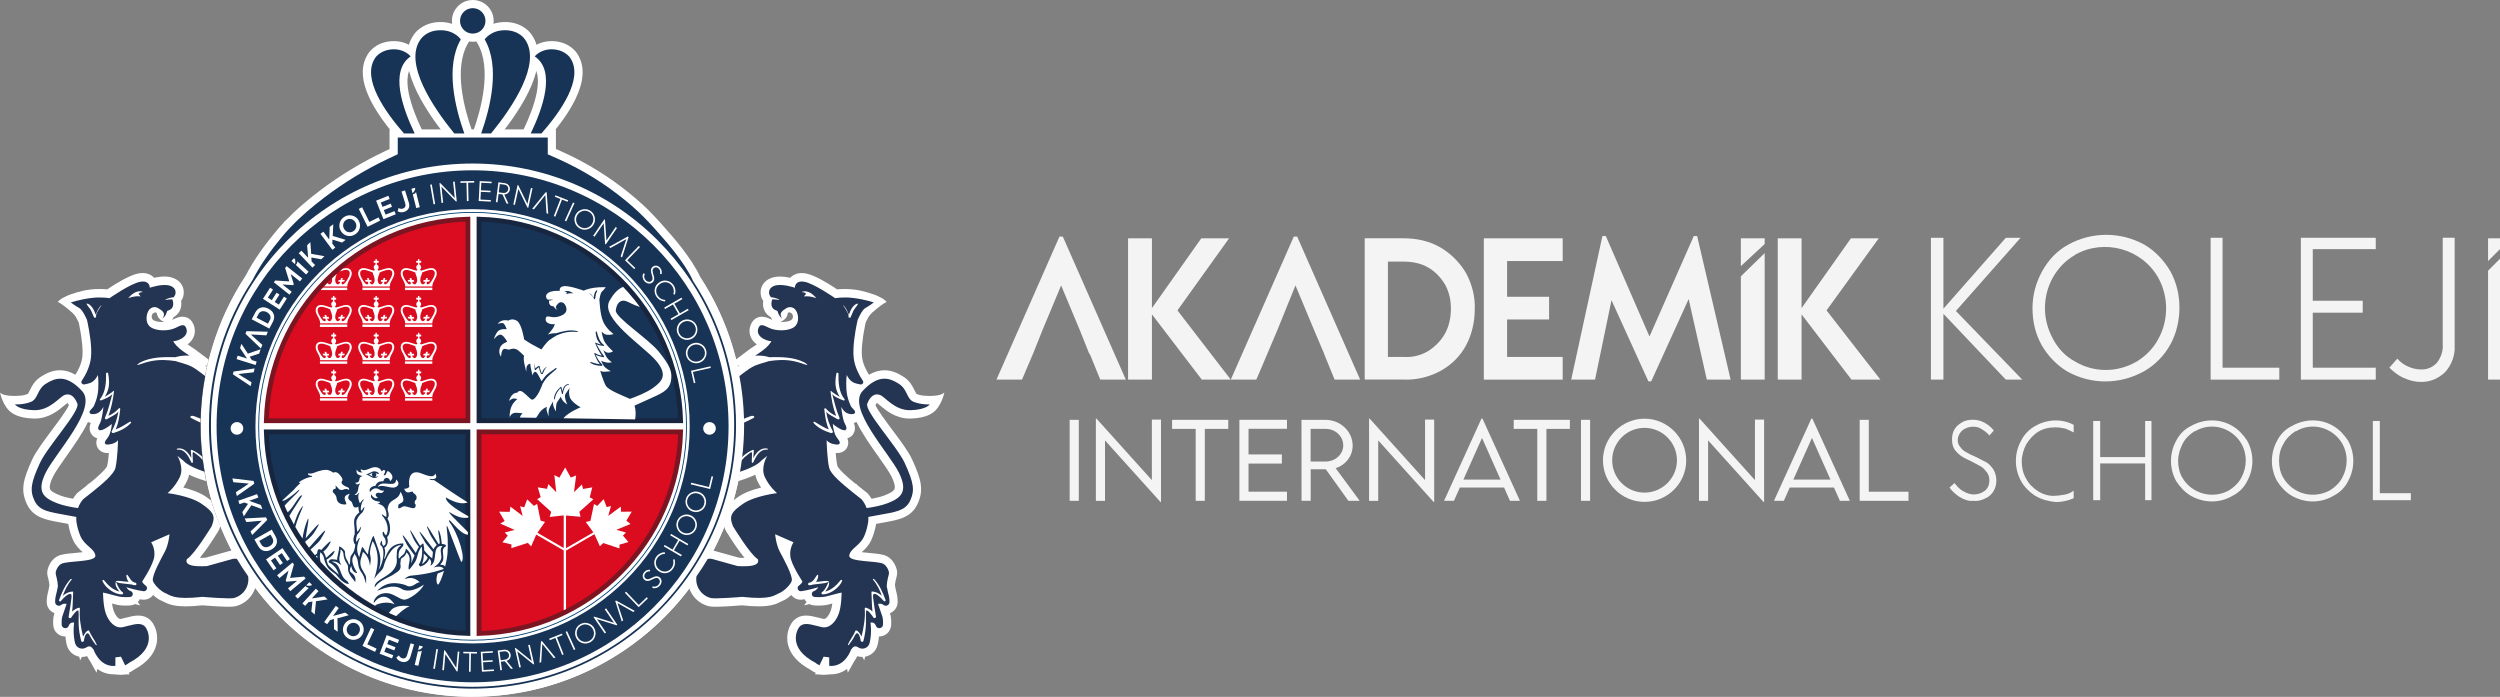 <?xml version="1.0" encoding="UTF-8"?>
<svg id="katman_2" data-name="katman 2" xmlns="http://www.w3.org/2000/svg" xmlns:xlink="http://www.w3.org/1999/xlink" viewBox="0 0 823.95 229.68">
  <rect x="0" y="0" width="823.95" height="229.68" fill="#808080" stroke="none"/>
  <defs>
    <clipPath id="clippath">
      <path d="M158.91,142.49v65.44c34.16-1.06,63.28-29.57,64.55-63.52.02-.41,0-.81-.01-1.22l-64.54-.7Z" fill="none"/>
    </clipPath>
    <clipPath id="clippath-1">
      <path d="M153.79,137.82h-65.21c.78-34.81,30.69-63.6,63.5-64.71.4-.01.81,0,1.21.01l.49,64.69Z" fill="none"/>
    </clipPath>
    <clipPath id="clippath-2">
      <path d="M157.67,137.38l.75-64.65c36.73.88,65.9,34.75,64.77,64.47-.02.42,0,.83-.01,1.25l-65.51-1.06Z" fill="none"/>
    </clipPath>
    <clipPath id="clippath-3">
      <path d="M155.05,142.61l-66.46.52c.69,33.87,30.05,63.51,63.58,64.79.41.02.83,0,1.24-.01l1.64-65.3Z" fill="none"/>
    </clipPath>
  </defs>
  <g id="katman_1" data-name="katman 1">
    <g>
      <g>
        <path d="M645.85,163.8c-1.25-.83-2.5-1.88-3.34-3.13l1.67-1.46c.83,1.04,1.67,2.09,2.92,2.71,1.04.63,2.3,1.04,3.34,1.04,1.46,0,2.71-.42,3.76-1.25,1.04-.83,1.46-2.09,1.46-3.34,0-1.04-.21-1.88-.83-2.71-.63-.83-1.25-1.46-1.88-1.88-.83-.42-1.88-1.04-3.13-1.67s-2.3-1.04-3.55-1.88c-.83-.63-1.46-1.25-2.09-2.09-.63-1.04-.83-2.09-.83-3.34s.21-2.3.83-3.34c.63-1.04,1.46-1.67,2.5-2.3,1.04-.63,2.3-.83,3.55-.83,2.71,0,5.22,1.46,6.89,3.55l-1.46,1.67c-.63-.83-1.46-1.46-2.5-2.09-.83-.63-1.88-.83-2.92-.83-1.25,0-2.5.42-3.55,1.25-.83.83-1.46,1.88-1.46,3.13,0,.83.21,1.67.83,2.3.42.63,1.04,1.25,1.88,1.67,1.04.63,1.88,1.04,2.92,1.46,1.46.63,2.71,1.46,3.76,1.88,1.04.63,1.67,1.46,2.3,2.3.63,1.04,1.04,2.3,1.04,3.76,0,2.5-1.25,4.8-3.55,5.84-1.25.63-2.71,1.04-3.97.83-1.67.21-3.13-.42-4.59-1.25h0Z" fill="#f4f4f4"/>
        <path d="M670.71,163.39c-1.88-1.25-3.55-2.92-4.59-4.8-2.3-4.17-2.3-9.18,0-13.36,1.04-2.09,2.71-3.76,4.59-4.8,3.97-2.3,8.77-2.5,12.73-.42v2.5c-.83-.42-1.67-.83-2.71-1.25-1.04-.21-2.09-.42-3.34-.42-2.09,0-3.97.42-5.64,1.46-1.67,1.04-2.92,2.5-3.97,4.17-.83,1.67-1.46,3.55-1.46,5.64,0,1.88.42,3.97,1.46,5.64.83,1.67,2.3,3.13,3.97,4.17,1.67,1.04,3.76,1.67,5.64,1.46,1.04,0,2.09-.21,3.34-.42,1.04-.21,1.88-.63,2.71-1.25v2.5c-1.88.83-3.97,1.25-5.84,1.25-2.3-.21-4.8-.83-6.89-2.09h0Z" fill="#f4f4f4"/>
        <polygon points="709.08 138.75 709.08 164.85 707 164.85 707 152.74 692.18 152.74 692.18 164.85 689.88 164.85 689.88 138.75 692.18 138.75 692.18 150.65 707 150.65 707 138.75 709.08 138.75" fill="#f4f4f4"/>
        <path d="M734.78,161.51c1.67-1.04,3.13-2.5,3.97-4.17,1.88-3.55,1.88-7.72,0-11.06-3.13-5.43-10.02-7.31-15.24-4.17h-.21c-1.67,1.04-3.13,2.5-3.97,4.17-.83,1.67-1.46,3.55-1.46,5.64,0,1.88.42,3.97,1.46,5.64,3.13,5.22,10.02,7.1,15.45,3.97h0ZM722.04,163.39c-2.09-1.25-3.55-2.92-4.8-4.8-2.3-4.17-2.3-9.18,0-13.36,1.04-2.09,2.71-3.76,4.8-4.8,4.38-2.5,9.6-2.5,13.78,0,2.09,1.25,3.55,2.92,4.8,4.8,2.3,4.17,2.3,9.18,0,13.36-1.04,2.09-2.71,3.76-4.8,4.8-4.17,2.5-9.39,2.5-13.78,0Z" fill="#f4f4f4"/>
        <path d="M768.04,161.51c1.67-1.04,3.13-2.5,3.97-4.17,1.88-3.55,1.88-7.72,0-11.06-3.13-5.43-10.02-7.31-15.24-4.17h-.21c-1.67,1.04-3.13,2.5-3.97,4.17-1.04,1.67-1.46,3.55-1.46,5.64,0,1.88.42,3.97,1.46,5.64,3.13,5.22,9.81,7.1,15.45,3.97-.21,0,0,0,0,0h0ZM755.3,163.39c-2.09-1.25-3.55-2.92-4.8-4.8-2.3-4.17-2.3-9.18,0-13.36,1.04-2.09,2.71-3.76,4.8-4.8,4.38-2.5,9.6-2.5,13.78,0,2.09,1.25,3.55,2.92,4.8,4.8,2.3,4.17,2.3,9.18,0,13.36-1.04,2.09-2.71,3.76-4.8,4.8-4.17,2.5-9.39,2.5-13.78,0Z" fill="#f4f4f4"/>
        <polygon points="794.56 162.55 794.56 164.85 782.04 164.85 782.04 138.75 784.34 138.75 784.34 162.55 794.56 162.55" fill="#f4f4f4"/>
      </g>
      <polygon points="396.1 125.12 379.65 103.61 379.65 125.12 371.79 125.12 371.79 78.55 379.65 78.55 379.65 101.55 395.92 78.55 405.08 78.55 388.06 102.3 405.64 125.12 396.1 125.12" fill="#f4f4f4"/>
      <path d="M470.9,115.58c2.24-1.5,4.11-3.37,5.42-5.8,1.31-2.43,1.87-5.24,1.87-8.04s-.56-5.42-1.87-7.85c-1.31-2.24-3.18-4.3-5.42-5.61-2.43-1.5-5.42-2.06-8.23-2.06h-5.24v31.42h5.24c2.99.19,5.8-.56,8.23-2.06h0ZM475.02,81.73c3.37,2.06,6.17,4.86,8.23,8.41,1.87,3.55,2.99,7.67,2.8,11.78,0,4.11-.93,8.23-2.8,11.78-1.87,3.55-4.67,6.36-8.23,8.41-3.74,2.06-8.04,3.18-12.34,2.99h-12.9v-46.56h12.9c4.3,0,8.6.93,12.34,3.18Z" fill="#f4f4f4"/>
      <polygon points="496.71 86.03 496.71 97.81 510.55 97.81 510.55 105.29 496.71 105.29 496.71 117.64 515.03 117.64 515.03 125.12 489.04 125.12 489.04 78.55 515.03 78.55 515.03 86.03 496.71 86.03" fill="#f4f4f4"/>
      <polygon points="562.53 125.12 556.55 98.56 544.21 125.68 543.27 125.68 531.12 98.94 525.69 125.12 517.84 125.12 528.12 77.81 529.25 77.81 543.64 110.9 558.23 77.81 559.35 77.81 570.38 125.12 562.53 125.12" fill="#f4f4f4"/>
      <polygon points="610.21 125.12 593.76 103.61 593.76 125.12 585.91 125.12 585.91 78.55 593.76 78.55 593.76 101.55 610.03 78.55 619.19 78.55 601.99 102.3 619.75 125.12 610.21 125.12" fill="#f4f4f4"/>
      <polygon points="350.29 77.99 349.17 77.99 328.41 125.12 336.83 125.12 340.57 116.33 340.57 116.33 343.56 108.85 349.73 94.07 355.9 108.85 358.89 116.33 359.27 116.89 362.63 125.12 371.05 125.12 350.29 77.99" fill="#f4f4f4"/>
      <polygon points="427.52 77.99 426.4 77.99 405.64 125.12 414.06 125.12 417.8 116.33 420.97 108.85 426.96 94.07 433.13 108.85 433.13 108.85 436.31 116.33 436.5 116.89 439.86 125.12 448.28 125.12 427.52 77.99" fill="#f4f4f4"/>
      <g>
        <polygon points="581.6 80.42 581.6 78.55 573.75 78.55 573.75 87.72 581.6 80.42" fill="#f4f4f4"/>
        <polygon points="573.75 91.08 573.75 125.12 581.6 125.12 581.6 83.42 573.75 91.08" fill="#f4f4f4"/>
      </g>
      <polygon points="823.95 78.55 823.95 82.11 820.02 86.03 820.02 78.55 823.95 78.55" fill="#f4f4f4"/>
      <polygon points="823.95 85.29 823.95 125.12 820.02 125.12 820.02 89.21 823.95 85.29" fill="#f4f4f4"/>
      <polygon points="661.08 125.12 640.51 103.42 640.51 125.12 636.39 125.12 636.39 78.37 640.51 78.37 640.51 101.74 661.08 78.37 665.94 78.37 644.62 102.49 666.5 125.12 661.08 125.12" fill="#f4f4f4"/>
      <path d="M704.27,119.13c2.99-1.87,5.42-4.3,7.11-7.48,3.37-6.17,3.37-13.84,0-20.01-5.42-9.72-17.95-13.09-27.49-7.67,0,0-.19,0-.19.19-2.99,1.68-5.42,4.3-7.11,7.29-1.68,2.99-2.62,6.54-2.62,10.1s.93,6.92,2.62,10.1c1.68,3.18,4.11,5.8,7.29,7.48,6.17,3.74,14.02,3.74,20.38,0h0ZM681.46,122.5c-3.55-2.06-6.54-5.24-8.6-8.79-2.06-3.74-2.99-7.85-2.99-12.15s1.12-8.41,3.18-12.15c2.06-3.74,4.86-6.73,8.6-8.79,7.85-4.3,17.2-4.3,25.06,0,3.55,2.06,6.54,5.24,8.6,8.79,2.06,3.74,2.99,7.85,2.99,11.97s-.93,8.41-2.99,12.15c-2.06,3.74-5.05,6.73-8.6,8.79-8.04,4.49-17.39,4.49-25.24.19h0Z" fill="#f4f4f4"/>
      <polygon points="751.21 121.19 751.21 125.12 728.58 125.12 728.58 78.37 732.51 78.37 732.51 121.19 751.21 121.19" fill="#f4f4f4"/>
      <polygon points="762.24 82.11 762.24 99.12 778.7 99.12 778.7 103.05 762.24 103.05 762.24 121.19 783 121.19 783 125.12 758.32 125.12 758.32 78.37 783 78.37 783 82.11 762.24 82.11" fill="#f4f4f4"/>
      <path d="M792.16,124.55c-1.68-.75-3.37-2.06-4.67-3.37l2.62-2.99c.93,1.12,2.24,2.06,3.55,2.62,1.31.56,2.62.93,3.93.93,2.06.19,4.11-.56,5.61-2.24,1.31-1.68,2.06-3.93,1.87-6.17v-34.97h3.93v35.53c.19,3.18-.93,6.17-2.99,8.6-2.24,2.24-5.24,3.55-8.41,3.37-1.87,0-3.74-.56-5.42-1.31h0Z" fill="#f4f4f4"/>
      <g>
        <path d="M352.54,138.37h3.01v26.69h-3.01v-26.69Z" fill="#f4f4f4"/>
        <path d="M382.64,138.3v27.17h-.15l-18.3-20.32v19.93h-3.01v-27.14h.17l18.28,20.3v-19.95h3.01Z" fill="#f4f4f4"/>
        <path d="M404.81,141.35h-7.73v23.71h-3.01v-23.71h-7.77v-2.98h18.51v2.98Z" fill="#f4f4f4"/>
        <path d="M411.49,141.33v8.44h10.98v3.01h-10.98v9.27h12.67v3h-15.68v-26.69h15.68v2.96h-12.67Z" fill="#f4f4f4"/>
        <path d="M444.4,165.06l-7.45-10.41h-4.98v10.41h-3.01l-.02-26.69h7.88c4.95,0,8.99,3.81,8.99,8.51,0,3.46-2.37,6.44-5.61,7.42l7.93,10.76h-3.73ZM436.92,152.11c3.18,0,5.79-2.42,5.79-5.3,0-3.08-2.65-5.46-5.79-5.46h-4.97v10.75l4.97.02Z" fill="#f4f4f4"/>
        <path d="M472.68,138.3v27.17h-.15l-18.3-20.32v19.93h-3.01v-27.14h.17l18.28,20.3v-19.95h3.01Z" fill="#f4f4f4"/>
        <path d="M495.71,160.67h-14.57l-1.95,4.39h-3.26l12.33-27.1h.33l12.35,27.1h-3.28l-1.95-4.39ZM494.55,158.06l-6.11-13.73-6.13,13.73h12.24Z" fill="#f4f4f4"/>
        <path d="M517.4,141.35h-7.73v23.71h-3.01v-23.71h-7.77v-2.98h18.51v2.98Z" fill="#f4f4f4"/>
        <path d="M521.06,138.37h3.01v26.69h-3.01v-26.69Z" fill="#f4f4f4"/>
        <path d="M528.3,151.73c0-7.57,6.18-13.74,13.71-13.74s13.73,6.18,13.73,13.74-6.18,13.68-13.74,13.68-13.69-6.16-13.69-13.68ZM552.69,151.71c0-5.88-4.8-10.7-10.7-10.7s-10.65,4.82-10.65,10.7,4.78,10.65,10.65,10.65,10.7-4.79,10.7-10.65Z" fill="#f4f4f4"/>
        <path d="M581.41,138.3v27.17h-.15l-18.3-20.32v19.93h-3.01v-27.14h.17l18.28,20.3v-19.95h3.01Z" fill="#f4f4f4"/>
        <path d="M604.44,160.67h-14.57l-1.95,4.39h-3.26l12.33-27.1h.33l12.35,27.1h-3.28l-1.95-4.39ZM603.29,158.06l-6.11-13.73-6.13,13.73h12.24Z" fill="#f4f4f4"/>
        <path d="M629,162.06v3h-16.09v-26.69h3.01v23.69h13.08Z" fill="#f4f4f4"/>
      </g>
    </g>
    <g>
      <path d="M155.74,229.6c-49.33,0-89.47-40.14-89.47-89.48s40.14-89.47,89.47-89.47,89.48,40.14,89.48,89.47-40.14,89.48-89.48,89.48Z" fill="#fff"/>
      <path d="M89.35,84.19l-.13.32.29-.5c-.05.06-.1.12-.16.18Z" fill="#173356"/>
      <path d="M89.5,84.01l-.29.5.13-.32c.05-.06.11-.12.16-.18Z" fill="#173356"/>
      <path d="M186.57,57.18c-1.89-.79-3.81-1.5-5.76-2.13,3.46,1.05,5.49,2,5.76,2.13Z" fill="none"/>
      <path d="M130.79,55.05c-1.25.44-2.49.91-3.72,1.42-1.82.74-3.62,1.53-5.4,2.38.19-.11,3.47-2,9.11-3.8Z" fill="none"/>
      <path d="M89.5,84.01l-.29.5.13-.32c.05-.06.11-.12.16-.18Z" fill="#173356"/>
      <path d="M155.74,229.68c-49.38,0-89.55-40.17-89.55-89.56,0-17.54,5.09-34.53,14.72-49.15,2.76-5.44,6.66-10.61,9.48-14.02l.03-.04c.84-1.06,1.85-2.22,2.99-3.45l.1-.11.28-.43.24-.12c1.76-1.83,3.69-3.67,5.49-5.21,1.87-1.61,3.83-3.19,5.82-4.7,6.69-5.07,13.94-9.46,21.54-13.06l1.51-.71v-6.48h54.83v6.46l1.63.72c8.17,3.63,15.83,8.33,22.75,13.98,1.45,1.18,2.92,2.45,4.37,3.78,2.08,1.91,4.7,4.67,7.99,8.45.02.02.18.2.19.22,1.33,1.47,7.83,8.83,10.61,15,9.5,14.55,14.52,31.43,14.52,48.84,0,49.38-40.17,89.56-89.56,89.56ZM155.74,56.6c-46.05,0-83.52,37.47-83.52,83.53s37.47,83.53,83.52,83.53,83.53-37.47,83.53-83.53-37.47-83.53-83.53-83.53Z" fill="#fff"/>
      <g>
        <path d="M131.89,46.68l-.81-.92c-10.46-11.99-13.82-21.3-9.99-27.68.43-.77,2.58-4.09,7.83-4.5h.03c.27-.02.54-.03.8-.03,5.03,0,7.47,3.08,7.73,3.43l1.68,2.25-2.32,1.58c-5.46,3.72-.94,15.38,2.24,22l1.86,3.87h-9.05Z" fill="#fff"/>
        <circle cx="155.82" cy="6.88" r="6.88" fill="#fff"/>
        <path d="M154.75,46.68l1.28-3.6c2.56-7.19,6.14-20.49,1.37-28.73l-.82-1.42.88-1.38c1.01-1.59,4.05-4.29,8.97-4.29s7.81,2.63,8.84,4.25c6.32,9.09-2.67,23.59-11.34,34.18l-.81.99h-8.36Z" fill="#fff"/>
        <path d="M170.64,46.68l1.86-3.87c3.18-6.62,7.69-18.27,2.24-22l-2.32-1.58,1.68-2.25c.26-.35,2.7-3.43,7.73-3.43.26,0,.53,0,.8.03h.03c5.25.41,7.4,3.73,7.83,4.5,2.28,3.8,2.01,8.69-.81,14.53-1.92,3.99-5.01,8.42-9.19,13.16l-.81.92h-9.05Z" fill="#fff"/>
        <path d="M148.43,46.68l-.81-1c-8.64-10.63-17.59-25.17-11.28-34.17,1.03-1.63,3.98-4.25,8.83-4.25s7.96,2.7,8.97,4.29l.88,1.38-.82,1.42c-4.77,8.23-1.19,21.53,1.37,28.73l1.28,3.6h-8.43Z" fill="#fff"/>
        <path d="M123.44,19.42s1.44-2.82,5.7-3.15c4.26-.28,6.2,2.32,6.2,2.32-6.97,4.76-2.71,16.98,1.33,25.39h-3.54c-6.42-7.36-13.72-17.92-9.68-24.56Z" fill="#173356"/>
        <path d="M160,6.88c0,2.33-1.86,4.19-4.19,4.19s-4.19-1.86-4.19-4.19,1.86-4.19,4.19-4.19,4.19,1.86,4.19,4.19Z" fill="#173356"/>
        <path d="M173.01,13s-1.83-3.04-6.58-3.04-6.69,3.04-6.69,3.04c5.26,9.07,1.77,22.74-1.16,30.98h3.26c7.03-8.58,16.76-23.07,11.18-30.98Z" fill="#173356"/>
        <path d="M188.15,19.42s-1.44-2.82-5.7-3.15c-4.26-.28-6.2,2.32-6.2,2.32,6.97,4.76,2.71,16.98-1.33,25.39h3.54c6.47-7.36,13.72-17.92,9.68-24.56Z" fill="#173356"/>
        <path d="M138.6,13s1.83-3.04,6.58-3.04,6.69,3.04,6.69,3.04c-5.26,9.07-1.77,22.74,1.16,30.98h-3.32c-6.97-8.58-16.76-23.07-11.12-30.98Z" fill="#173356"/>
      </g>
      <path d="M228.4,92.57c-2.58-5.87-9.09-13.22-10.25-14.51-.02-.02-.04-.04-.05-.06-.03-.04-.06-.07-.08-.09-.02-.02-.04-.04-.04-.05h0c-2.35-2.7-5.32-5.99-7.82-8.28-1.38-1.27-2.8-2.5-4.25-3.68-6.72-5.49-14.17-10.07-22.14-13.6l-3.31-1.47h.07v-5.49h-49.44v5.49l-3.05,1.44c-7.46,3.53-14.52,7.81-21.07,12.77-1.94,1.47-3.84,3-5.7,4.6-1.69,1.45-3.73,3.36-5.62,5.36,0,0-.01,0-.02.02-.02.02-.04.05-.07.07-.05.05-.11.12-.19.2-1.02,1.1-2,2.21-2.85,3.28,0,.01-.02.02-.03.04-2.71,3.27-6.58,8.38-9.26,13.7-9.07,13.72-14.36,30.15-14.36,47.79,0,47.9,38.96,86.86,86.85,86.86s86.86-38.96,86.86-86.86c0-17.54-5.22-33.88-14.2-47.55ZM89.35,84.19c.05-.06.11-.12.16-.18l-.29.5.13-.32ZM155.74,226.35c-47.62,0-86.22-38.6-86.22-86.23s38.6-86.22,86.22-86.22,86.23,38.6,86.23,86.22-38.6,86.23-86.23,86.23Z" fill="#173356"/>
      <rect x="130.79" y="49.48" width="50.02" height=".74" fill="none"/>
      <g>
        <circle cx="155.75" cy="140.5" r="83.26" fill="#f5f5f5"/>
        <circle cx="155.75" cy="140.5" r="84.37" fill="#173356"/>
        <circle cx="155.75" cy="140.5" r="71.56" fill="#fff"/>
        <circle cx="155.75" cy="140.5" r="70.5" fill="none" stroke="#004174" stroke-miterlimit="10" stroke-width=".29"/>
        <path d="M154.21,142.34v66.44c-36.26-.96-65.48-30.18-66.44-66.44h66.44Z" fill="#f5f5f5"/>
        <path d="M154.21,142.34v66.44c-36.26-.96-65.48-30.18-66.44-66.44h66.44Z" fill="#173356" stroke="#17253f" stroke-miterlimit="10" stroke-width="1.59"/>
        <path d="M224.32,142.34c-.95,36.26-30.18,65.48-66.44,66.44v-66.44h66.44Z" fill="#db0c20" stroke="#7c1522" stroke-miterlimit="10" stroke-width="1.59"/>
        <path d="M224.32,138.67h-66.44v-66.44c36.26.95,65.48,30.18,66.44,66.44Z" fill="#173356" stroke="#17253f" stroke-miterlimit="10" stroke-width="1.59"/>
        <path d="M154.21,72.23v66.44h-66.44c.95-36.26,30.18-65.48,66.44-66.44Z" fill="#db0c20" stroke="#7c1522" stroke-miterlimit="10" stroke-width="1.59"/>
        <g clip-path="url(#clippath)">
          <polygon points="207.81 172.69 203.12 174.62 206.32 175.52 205.31 176.51 207.11 178.65 204.16 179.51 204.18 180.75 198.82 178.97 197.72 180.03 195.9 176.06 186.91 181.26 186.55 181.47 186.55 208.36 185.79 208.36 185.79 181.42 185.5 181.26 176.74 176.2 175.05 180.07 173.97 178.92 168.54 180.66 168.56 179.44 165.59 178.72 167.35 176.54 166.34 175.5 169.6 174.65 164.87 172.57 166.31 171.7 164.51 168.63 167.98 168.7 168.23 166.97 172.26 170.05 171.42 166.83 172.77 167.22 173.74 164.58 175.95 166.72 177.03 166.07 178.16 171.58 179.62 172.03 177.12 175.59 185.79 180.61 185.79 169.87 181.17 170.37 181.67 168.7 177.03 164.51 178.2 163.86 177.25 160.62 180.29 161.11 180.72 159.56 183.33 162.22 182.7 156.57 184.35 157.44 186.28 154.07 188.11 157.4 189.89 156.68 189.17 162.22 191.78 159.67 192.16 161.16 195.2 160.62 194.37 163.91 195.58 164.56 190.94 168.68 191.33 170.32 186.55 169.9 186.55 180.66 195.56 175.46 193.06 172.03 194.59 171.67 195.78 166.11 196.84 166.74 198.96 164.51 199.95 167.13 201.37 166.77 200.47 170.03 204.61 166.97 204.68 168.66 208.21 168.63 206.43 171.61 207.81 172.69" fill="#fff"/>
        </g>
        <g clip-path="url(#clippath-1)">
          <g>
            <g>
              <polygon points="119.45 106.97 119.45 107.76 123.96 107.76 128.46 107.76 128.46 106.97 123.96 106.97 119.45 106.97" fill="#fff"/>
              <path d="M129.89,101.84c-.13-.74-.72-1.25-1.45-1.31-1.3-.11-2.42.59-3.68.82-.1.02-.24-.2-.36-.32.58-.44.5-1.31-.17-1.68-.05-.06-.03-.55,0-.58.06-.05.49.04.55-.02.06-.05.05-.57,0-.62-.04-.05-.53,0-.55-.03-.03-.03.01-.5-.03-.54-.02-.02-.08-.02-.14-.03h0s-.01,0-.01,0h-.18s-.09.01-.1.03c-.05.04,0,.5-.03.54-.03.03-.51-.02-.55.03-.04.05-.05.57.01.62.06.05.49-.03.55.02.03.02.04.52,0,.58-.68.37-.76,1.24-.17,1.68-.12.12-.26.34-.36.32-1.26-.23-2.38-.92-3.68-.82-.73.06-1.32.57-1.45,1.31-.23,1.33.72,2.35,1.18,3.48.15.36.27.83.25,1.25h8.95c-.02-.41.1-.89.25-1.25.46-1.13,1.41-2.15,1.19-3.48M123.46,104.78c-.12.67-.49,1.09-.79,1.09-.2,0-.36-.08-.51-.2-.2-.18-.37-.47-.31-.64.05-.06.59.03.63-.03.04-.05-.07-.48-.13-.54-.06-.05-.55.02-.62-.03-.07-.05-.13-.58-.19-.61,0,0-.52-.08-.56,0-.04.07.17.51.14.59-.04.07-.73-.07-.74.01-.01.08.04.47.11.52.07.06.71.06.71.06.13.1.17.31.17.52,0,.27-.21.41-.54.32-.62-.18-1.4-1.53-1.85-2.47-.34-.69-.54-1.82.34-2.16.54-.21,1.11-.09,1.68.08.61.18,1.41.43,1.88.72.12.07-.14.02.28.95.2.43.39,1.36.31,1.82M123.95,97.53h.06-.06ZM128.99,103.36c-.46.94-1.23,2.29-1.85,2.47-.33.09-.54-.04-.54-.32,0-.21.04-.42.17-.52,0,0,.64,0,.71-.06.07-.06.12-.45.11-.52-.01-.08-.7.06-.74-.01-.04-.08.18-.52.14-.59-.04-.08-.56,0-.56,0-.07.03-.13.56-.19.61-.07.05-.56-.02-.62.03-.06.06-.17.48-.13.54.04.06.58-.03.63.03.05.17-.11.47-.31.64-.15.13-.31.21-.51.2-.31,0-.68-.43-.79-1.09-.08-.47.11-1.39.31-1.82.42-.93.17-.87.28-.95.47-.29,1.27-.54,1.88-.72.58-.17,1.14-.29,1.68-.08.88.34.68,1.47.34,2.16" fill="#fff"/>
            </g>
            <g>
              <polygon points="133.46 106.97 133.46 107.76 137.97 107.76 142.48 107.76 142.48 106.97 137.97 106.97 133.46 106.97" fill="#fff"/>
              <path d="M143.9,101.84c-.13-.74-.72-1.25-1.45-1.31-1.3-.11-2.42.59-3.68.82-.1.02-.24-.2-.36-.32.58-.44.5-1.31-.17-1.68-.05-.06-.03-.55,0-.58.06-.05.49.04.55-.02.06-.05.05-.57,0-.62-.04-.05-.53,0-.55-.03-.03-.03.01-.5-.03-.54-.02-.02-.08-.02-.14-.03h0s-.01,0-.01,0h-.18s-.09.01-.1.03c-.05.04,0,.5-.03.54-.03.03-.51-.02-.55.03-.04.05-.05.57.01.62.06.05.49-.03.55.02.03.02.04.52,0,.58-.68.37-.76,1.24-.17,1.68-.12.12-.26.34-.36.32-1.26-.23-2.38-.92-3.68-.82-.73.06-1.32.57-1.45,1.31-.23,1.33.72,2.35,1.18,3.48.15.36.27.83.25,1.25h8.95c-.02-.41.1-.89.25-1.25.46-1.13,1.41-2.15,1.19-3.48M137.48,104.78c-.12.67-.49,1.09-.79,1.09-.2,0-.36-.08-.51-.2-.2-.18-.37-.47-.31-.64.05-.06.59.03.63-.03.04-.05-.07-.48-.13-.54-.06-.05-.55.02-.62-.03-.07-.05-.13-.58-.19-.61,0,0-.52-.08-.56,0-.04.07.17.51.14.59-.04.07-.73-.07-.74.01-.01.08.04.47.11.52.07.06.71.06.71.06.13.1.17.31.17.52,0,.27-.21.41-.54.32-.62-.18-1.4-1.53-1.85-2.47-.34-.69-.54-1.82.34-2.16.54-.21,1.11-.09,1.68.08.61.18,1.41.43,1.88.72.12.07-.14.02.28.95.2.43.39,1.36.31,1.82M137.97,97.53h.06-.06ZM143.01,103.36c-.46.94-1.23,2.29-1.85,2.47-.33.09-.54-.04-.54-.32,0-.21.04-.42.17-.52,0,0,.64,0,.71-.06.07-.06.12-.45.11-.52-.01-.08-.7.06-.74-.01-.04-.08.18-.52.14-.59-.04-.08-.56,0-.56,0-.07.03-.13.56-.19.61-.07.05-.56-.02-.62.03-.06.06-.17.48-.13.54.04.06.58-.03.63.03.05.17-.11.47-.31.64-.15.13-.31.21-.51.2-.31,0-.68-.43-.79-1.09-.08-.47.11-1.39.31-1.82.42-.93.17-.87.28-.95.47-.29,1.27-.54,1.88-.72.58-.17,1.14-.29,1.68-.08.88.34.68,1.47.34,2.16" fill="#fff"/>
            </g>
            <g>
              <polygon points="119.45 94.82 119.45 95.61 123.96 95.61 128.46 95.61 128.46 94.82 123.96 94.82 119.45 94.82" fill="#fff"/>
              <path d="M129.89,89.69c-.13-.74-.72-1.25-1.45-1.31-1.3-.11-2.42.59-3.68.82-.1.02-.24-.2-.36-.32.58-.44.5-1.31-.17-1.68-.05-.06-.03-.55,0-.58.06-.05.49.04.55-.02.06-.05.05-.57,0-.62-.04-.05-.53,0-.55-.03-.03-.03.01-.5-.03-.54-.02-.02-.08-.02-.14-.03h0s-.01,0-.01,0h-.18s-.09.01-.1.03c-.05.04,0,.5-.03.54-.03.03-.51-.02-.55.03-.04.05-.05.57.01.62.06.05.49-.03.55.02.03.02.04.52,0,.58-.68.37-.76,1.24-.17,1.68-.12.12-.26.34-.36.32-1.26-.23-2.38-.92-3.68-.82-.73.06-1.32.57-1.45,1.31-.23,1.33.72,2.35,1.18,3.48.15.36.27.83.25,1.25h8.95c-.02-.41.1-.89.25-1.25.46-1.13,1.41-2.15,1.19-3.48M123.46,92.63c-.12.67-.49,1.09-.79,1.09-.2,0-.36-.08-.51-.2-.2-.18-.37-.47-.31-.64.05-.06.59.03.63-.03.04-.05-.07-.48-.13-.54-.06-.05-.55.02-.62-.03-.07-.05-.13-.58-.19-.61,0,0-.52-.08-.56,0-.04.07.17.51.14.59-.04.07-.73-.07-.74.01-.01.08.04.47.11.52.07.06.71.06.71.06.13.1.17.31.17.52,0,.27-.21.41-.54.32-.62-.18-1.4-1.53-1.85-2.47-.34-.69-.54-1.82.34-2.16.54-.21,1.11-.09,1.68.08.61.18,1.41.43,1.88.72.12.07-.14.02.28.95.2.43.39,1.36.31,1.82M123.95,85.38h.06-.06ZM128.99,91.21c-.46.94-1.23,2.29-1.85,2.47-.33.09-.54-.04-.54-.32,0-.21.04-.42.17-.52,0,0,.64,0,.71-.06.07-.06.12-.45.11-.52-.01-.08-.7.06-.74-.01-.04-.08.18-.52.14-.59-.04-.08-.56,0-.56,0-.07.03-.13.56-.19.61-.07.05-.56-.02-.62.03-.06.06-.17.48-.13.54.04.06.58-.03.63.03.05.17-.11.47-.31.64-.15.13-.31.21-.51.2-.31,0-.68-.43-.79-1.09-.08-.47.11-1.39.31-1.82.42-.93.17-.87.28-.95.47-.29,1.27-.54,1.88-.72.58-.17,1.14-.29,1.68-.08.88.34.68,1.47.34,2.16" fill="#fff"/>
            </g>
            <g>
              <polygon points="133.46 94.82 133.46 95.61 137.97 95.61 142.48 95.61 142.48 94.82 137.97 94.82 133.46 94.82" fill="#fff"/>
              <path d="M143.9,89.69c-.13-.74-.72-1.25-1.45-1.31-1.3-.11-2.42.59-3.68.82-.1.02-.24-.2-.36-.32.58-.44.5-1.31-.17-1.68-.05-.06-.03-.55,0-.58.06-.05.49.04.55-.02.06-.05.05-.57,0-.62-.04-.05-.53,0-.55-.03-.03-.03.01-.5-.03-.54-.02-.02-.08-.02-.14-.03h0s-.01,0-.01,0h-.18s-.09.01-.1.03c-.05.04,0,.5-.03.54-.03.03-.51-.02-.55.03-.04.05-.05.57.01.62.06.05.49-.03.55.02.03.02.04.52,0,.58-.68.37-.76,1.24-.17,1.68-.12.12-.26.34-.36.32-1.26-.23-2.38-.92-3.68-.82-.73.06-1.32.57-1.45,1.31-.23,1.33.72,2.35,1.18,3.48.15.36.27.83.25,1.25h8.95c-.02-.41.1-.89.25-1.25.46-1.13,1.41-2.15,1.19-3.48M137.48,92.63c-.12.67-.49,1.09-.79,1.09-.2,0-.36-.08-.51-.2-.2-.18-.37-.47-.31-.64.05-.06.59.03.63-.03.04-.05-.07-.48-.13-.54-.06-.05-.55.02-.62-.03-.07-.05-.13-.58-.19-.61,0,0-.52-.08-.56,0-.04.07.17.51.14.59-.04.07-.73-.07-.74.01-.01.08.04.47.11.52.07.06.71.06.71.06.13.1.17.31.17.52,0,.27-.21.41-.54.32-.62-.18-1.4-1.53-1.85-2.47-.34-.69-.54-1.82.34-2.16.54-.21,1.11-.09,1.68.08.61.18,1.41.43,1.88.72.12.07-.14.02.28.95.2.43.39,1.36.31,1.82M137.97,85.38h.06-.06ZM143.01,91.21c-.46.94-1.23,2.29-1.85,2.47-.33.09-.54-.04-.54-.32,0-.21.04-.42.17-.52,0,0,.64,0,.71-.06.07-.06.12-.45.11-.52-.01-.08-.7.06-.74-.01-.04-.08.18-.52.14-.59-.04-.08-.56,0-.56,0-.07.03-.13.56-.19.61-.07.05-.56-.02-.62.03-.06.06-.17.48-.13.54.04.06.58-.03.63.03.05.17-.11.47-.31.64-.15.13-.31.21-.51.2-.31,0-.68-.43-.79-1.09-.08-.47.11-1.39.31-1.82.42-.93.17-.87.28-.95.47-.29,1.27-.54,1.88-.72.58-.17,1.14-.29,1.68-.08.88.34.68,1.47.34,2.16" fill="#fff"/>
            </g>
            <g>
              <polygon points="119.45 119.12 119.45 119.91 123.96 119.91 128.46 119.91 128.46 119.12 123.96 119.12 119.45 119.12" fill="#fff"/>
              <path d="M129.89,113.99c-.13-.74-.72-1.25-1.45-1.31-1.3-.11-2.42.59-3.68.82-.1.02-.24-.2-.36-.32.58-.44.5-1.31-.17-1.68-.05-.06-.03-.55,0-.58.06-.05.49.04.55-.02.06-.05.05-.57,0-.62-.04-.05-.53,0-.55-.03-.03-.03.01-.5-.03-.54-.02-.02-.08-.02-.14-.03h0s-.01,0-.01,0h-.18s-.09.01-.1.03c-.05.04,0,.5-.03.54-.03.03-.51-.02-.55.03-.04.05-.05.57.01.62.06.05.49-.03.55.02.03.02.04.52,0,.58-.68.37-.76,1.24-.17,1.68-.12.12-.26.34-.36.32-1.26-.23-2.38-.92-3.68-.82-.73.06-1.32.57-1.45,1.31-.23,1.33.72,2.35,1.18,3.48.15.36.27.83.25,1.25h8.95c-.02-.41.1-.89.25-1.25.46-1.13,1.41-2.15,1.19-3.48M123.46,116.93c-.12.67-.49,1.09-.79,1.09-.2,0-.36-.08-.51-.2-.2-.18-.37-.47-.31-.64.05-.06.59.03.63-.03.04-.05-.07-.48-.13-.54-.06-.05-.55.02-.62-.03-.07-.05-.13-.58-.19-.61,0,0-.52-.08-.56,0-.04.07.17.51.14.59-.04.07-.73-.07-.74.01-.01.08.04.47.11.52.07.06.71.06.71.06.13.1.17.31.17.52,0,.27-.21.41-.54.32-.62-.18-1.4-1.53-1.85-2.47-.34-.69-.54-1.82.34-2.16.54-.21,1.11-.09,1.68.08.61.18,1.41.43,1.88.72.12.07-.14.02.28.95.2.43.39,1.36.31,1.82M123.95,109.68h.06-.06ZM128.99,115.51c-.46.94-1.23,2.29-1.85,2.47-.33.09-.54-.04-.54-.32,0-.21.04-.42.17-.52,0,0,.64,0,.71-.06.07-.06.12-.45.11-.52-.01-.08-.7.06-.74-.01-.04-.08.18-.52.14-.59-.04-.08-.56,0-.56,0-.07.03-.13.56-.19.61-.07.05-.56-.02-.62.03-.06.06-.17.48-.13.54.04.06.58-.03.63.03.05.17-.11.47-.31.64-.15.13-.31.21-.51.2-.31,0-.68-.43-.79-1.09-.08-.47.11-1.39.31-1.82.42-.93.17-.87.28-.95.47-.29,1.27-.54,1.88-.72.58-.17,1.14-.29,1.68-.08.88.34.68,1.47.34,2.16" fill="#fff"/>
            </g>
            <g>
              <polygon points="133.46 119.12 133.46 119.91 137.97 119.91 142.48 119.91 142.48 119.12 137.97 119.12 133.46 119.12" fill="#fff"/>
              <path d="M143.9,113.99c-.13-.74-.72-1.25-1.45-1.31-1.3-.11-2.42.59-3.68.82-.1.02-.24-.2-.36-.32.58-.44.5-1.31-.17-1.68-.05-.06-.03-.55,0-.58.06-.05.49.04.55-.02.06-.05.05-.57,0-.62-.04-.05-.53,0-.55-.03-.03-.03.01-.5-.03-.54-.02-.02-.08-.02-.14-.03h0s-.01,0-.01,0h-.18s-.09.01-.1.03c-.05.04,0,.5-.03.54-.03.03-.51-.02-.55.03-.04.05-.05.57.01.62.06.05.49-.03.55.02.03.02.04.52,0,.58-.68.37-.76,1.24-.17,1.68-.12.12-.26.34-.36.32-1.26-.23-2.38-.92-3.68-.82-.73.06-1.32.57-1.45,1.31-.23,1.33.72,2.35,1.18,3.48.15.36.27.83.25,1.25h8.95c-.02-.41.1-.89.25-1.25.46-1.13,1.41-2.15,1.19-3.48M137.48,116.93c-.12.67-.49,1.09-.79,1.09-.2,0-.36-.08-.51-.2-.2-.18-.37-.47-.31-.64.05-.06.59.03.63-.03.04-.05-.07-.48-.13-.54-.06-.05-.55.02-.62-.03-.07-.05-.13-.58-.19-.61,0,0-.52-.08-.56,0-.04.07.17.51.14.59-.04.07-.73-.07-.74.01-.01.08.04.47.11.52.07.06.71.06.71.06.13.1.17.31.17.52,0,.27-.21.41-.54.32-.62-.18-1.4-1.53-1.85-2.47-.34-.69-.54-1.82.34-2.16.54-.21,1.11-.09,1.68.08.61.18,1.41.43,1.88.72.12.07-.14.02.28.95.2.43.39,1.36.31,1.82M137.97,109.68h.06-.06ZM143.01,115.51c-.46.94-1.23,2.29-1.85,2.47-.33.09-.54-.04-.54-.32,0-.21.04-.42.17-.52,0,0,.64,0,.71-.06.07-.06.12-.45.11-.52-.01-.08-.7.06-.74-.01-.04-.08.18-.52.14-.59-.04-.08-.56,0-.56,0-.07.03-.13.56-.19.61-.07.05-.56-.02-.62.03-.06.06-.17.48-.13.54.04.06.58-.03.63.03.05.17-.11.47-.31.64-.15.13-.31.21-.51.2-.31,0-.68-.43-.79-1.09-.08-.47.11-1.39.31-1.82.42-.93.17-.87.28-.95.47-.29,1.27-.54,1.88-.72.58-.17,1.14-.29,1.68-.08.88.34.68,1.47.34,2.16" fill="#fff"/>
            </g>
            <g>
              <polygon points="105.44 119.12 105.44 119.91 109.94 119.91 114.45 119.91 114.45 119.12 109.94 119.12 105.44 119.12" fill="#fff"/>
              <path d="M115.88,113.99c-.13-.74-.72-1.25-1.45-1.31-1.3-.11-2.42.59-3.68.82-.1.02-.24-.2-.36-.32.58-.44.5-1.31-.17-1.68-.05-.06-.03-.55,0-.58.06-.05.49.04.55-.02.06-.05.05-.57,0-.62-.04-.05-.53,0-.55-.03-.03-.03.01-.5-.03-.54-.02-.02-.08-.02-.14-.03h0s-.01,0-.01,0h-.18s-.09.01-.1.03c-.05.04,0,.5-.03.54-.03.03-.51-.02-.55.03-.04.05-.05.57.01.62.06.05.49-.03.55.02.03.02.04.52,0,.58-.68.37-.76,1.24-.17,1.68-.12.12-.26.34-.36.32-1.26-.23-2.38-.92-3.68-.82-.73.06-1.32.57-1.45,1.31-.23,1.33.72,2.35,1.18,3.48.15.36.27.83.25,1.25h8.95c-.02-.41.1-.89.25-1.25.46-1.13,1.41-2.15,1.19-3.48M109.45,116.93c-.12.67-.49,1.09-.79,1.09-.2,0-.36-.08-.51-.2-.2-.18-.37-.47-.31-.64.05-.06.59.03.63-.03.04-.05-.07-.48-.13-.54-.06-.05-.55.02-.62-.03-.07-.05-.13-.58-.19-.61,0,0-.52-.08-.56,0-.04.07.17.51.14.59-.04.07-.73-.07-.74.01-.01.08.04.47.11.52.07.06.71.06.71.06.13.1.17.31.17.52,0,.27-.21.41-.54.32-.62-.18-1.4-1.53-1.85-2.47-.34-.69-.54-1.82.34-2.16.54-.21,1.11-.09,1.68.08.61.18,1.41.43,1.88.72.12.07-.14.02.28.95.2.43.39,1.36.31,1.82M109.94,109.68h.06-.06ZM114.98,115.51c-.46.94-1.23,2.29-1.85,2.47-.33.09-.54-.04-.54-.32,0-.21.04-.42.17-.52,0,0,.64,0,.71-.06.07-.06.12-.45.11-.52-.01-.08-.7.06-.74-.01-.04-.08.18-.52.14-.59-.04-.08-.56,0-.56,0-.07.03-.13.56-.19.61-.07.05-.56-.02-.62.03-.06.06-.17.48-.13.54.04.06.58-.03.63.03.05.17-.11.47-.31.64-.15.13-.31.21-.51.2-.31,0-.68-.43-.79-1.09-.08-.47.11-1.39.31-1.82.42-.93.17-.87.28-.95.47-.29,1.27-.54,1.88-.72.58-.17,1.14-.29,1.68-.08.88.34.68,1.47.34,2.16" fill="#fff"/>
            </g>
            <g>
              <polygon points="119.45 131.27 119.45 132.06 123.96 132.06 128.46 132.06 128.46 131.27 123.96 131.27 119.45 131.27" fill="#fff"/>
              <path d="M129.89,126.14c-.13-.74-.72-1.25-1.45-1.31-1.3-.11-2.42.59-3.68.82-.1.02-.24-.2-.36-.32.58-.44.5-1.31-.17-1.68-.05-.06-.03-.55,0-.58.06-.05.49.04.55-.02.06-.05.05-.57,0-.62-.04-.05-.53,0-.55-.03-.03-.03.01-.5-.03-.54-.02-.02-.08-.02-.14-.03h0s-.01,0-.01,0h-.18s-.09.01-.1.03c-.05.04,0,.5-.03.54-.03.03-.51-.02-.55.03-.04.05-.05.57.01.62.06.05.49-.03.55.02.03.02.04.52,0,.58-.68.37-.76,1.24-.17,1.68-.12.12-.26.34-.36.32-1.26-.23-2.38-.92-3.68-.82-.73.06-1.32.57-1.45,1.31-.23,1.33.72,2.35,1.18,3.48.15.36.27.83.25,1.25h8.95c-.02-.41.1-.89.25-1.25.46-1.13,1.41-2.15,1.19-3.48M123.46,129.08c-.12.67-.49,1.09-.79,1.09-.2,0-.36-.08-.51-.2-.2-.18-.37-.47-.31-.64.05-.06.59.03.63-.03.04-.05-.07-.48-.13-.54-.06-.05-.55.02-.62-.03-.07-.05-.13-.58-.19-.61,0,0-.52-.08-.56,0-.04.07.17.51.14.59-.04.07-.73-.07-.74.01-.01.08.04.47.11.52.07.06.71.06.71.06.13.1.17.31.17.52,0,.27-.21.41-.54.32-.62-.18-1.4-1.53-1.85-2.47-.34-.69-.54-1.82.34-2.16.54-.21,1.11-.09,1.68.08.61.18,1.41.43,1.88.72.12.07-.14.02.28.95.2.43.39,1.36.31,1.82M123.95,121.83h.06-.06ZM128.99,127.66c-.46.94-1.23,2.29-1.85,2.47-.33.09-.54-.04-.54-.32,0-.21.04-.42.17-.52,0,0,.64,0,.71-.06.07-.06.12-.45.11-.52-.01-.08-.7.06-.74-.01-.04-.08.18-.52.14-.59-.04-.08-.56,0-.56,0-.07.03-.13.56-.19.61-.07.05-.56-.02-.62.03-.06.06-.17.48-.13.54.04.06.58-.03.63.03.05.17-.11.47-.31.64-.15.13-.31.21-.51.2-.31,0-.68-.43-.79-1.09-.08-.47.11-1.39.31-1.82.42-.93.17-.87.28-.95.47-.29,1.27-.54,1.88-.72.58-.17,1.14-.29,1.68-.08.88.34.68,1.47.34,2.16" fill="#fff"/>
            </g>
            <g>
              <polygon points="133.46 131.27 133.46 132.06 137.97 132.06 142.48 132.06 142.48 131.27 137.97 131.27 133.46 131.27" fill="#fff"/>
              <path d="M143.9,126.14c-.13-.74-.72-1.25-1.45-1.31-1.3-.11-2.42.59-3.68.82-.1.02-.24-.2-.36-.32.58-.44.5-1.31-.17-1.68-.05-.06-.03-.55,0-.58.06-.05.49.04.55-.02.06-.05.05-.57,0-.62-.04-.05-.53,0-.55-.03-.03-.03.01-.5-.03-.54-.02-.02-.08-.02-.14-.03h0s-.01,0-.01,0h-.18s-.09.01-.1.03c-.05.04,0,.5-.03.54-.03.03-.51-.02-.55.03-.04.05-.05.57.01.62.06.05.49-.03.55.02.03.02.04.52,0,.58-.68.37-.76,1.24-.17,1.68-.12.12-.26.34-.36.32-1.26-.23-2.38-.92-3.68-.82-.73.06-1.32.57-1.45,1.31-.23,1.33.72,2.35,1.18,3.48.15.36.27.83.25,1.25h8.95c-.02-.41.1-.89.25-1.25.46-1.13,1.41-2.15,1.19-3.48M137.48,129.08c-.12.67-.49,1.09-.79,1.09-.2,0-.36-.08-.51-.2-.2-.18-.37-.47-.31-.64.05-.06.59.03.63-.03.04-.05-.07-.48-.13-.54-.06-.05-.55.02-.62-.03-.07-.05-.13-.58-.19-.61,0,0-.52-.08-.56,0-.04.07.17.51.14.59-.04.07-.73-.07-.74.01-.01.08.04.47.11.52.07.06.71.06.71.06.13.1.17.31.17.52,0,.27-.21.41-.54.32-.62-.18-1.4-1.53-1.85-2.47-.34-.69-.54-1.82.34-2.16.54-.21,1.11-.09,1.68.08.61.18,1.41.43,1.88.72.12.07-.14.02.28.95.2.43.39,1.36.31,1.82M137.97,121.83h.06-.06ZM143.01,127.66c-.46.94-1.23,2.29-1.85,2.47-.33.09-.54-.04-.54-.32,0-.21.04-.42.17-.52,0,0,.64,0,.71-.06.07-.06.12-.45.11-.52-.01-.08-.7.06-.74-.01-.04-.08.18-.52.14-.59-.04-.08-.56,0-.56,0-.07.03-.13.56-.19.61-.07.05-.56-.02-.62.03-.06.06-.17.48-.13.54.04.06.58-.03.63.03.05.17-.11.47-.31.64-.15.13-.31.21-.51.2-.31,0-.68-.43-.79-1.09-.08-.47.11-1.39.31-1.82.42-.93.17-.87.28-.95.47-.29,1.27-.54,1.88-.72.58-.17,1.14-.29,1.68-.08.88.34.68,1.47.34,2.16" fill="#fff"/>
            </g>
            <g>
              <polygon points="105.44 131.27 105.44 132.06 109.94 132.06 114.45 132.06 114.45 131.27 109.94 131.27 105.44 131.27" fill="#fff"/>
              <path d="M115.88,126.14c-.13-.74-.72-1.25-1.45-1.31-1.3-.11-2.42.59-3.68.82-.1.02-.24-.2-.36-.32.58-.44.5-1.31-.17-1.68-.05-.06-.03-.55,0-.58.06-.05.49.04.55-.02.06-.05.05-.57,0-.62-.04-.05-.53,0-.55-.03-.03-.03.01-.5-.03-.54-.02-.02-.08-.02-.14-.03h0s-.01,0-.01,0h-.18s-.09.01-.1.03c-.05.04,0,.5-.03.54-.03.03-.51-.02-.55.03-.04.05-.05.57.01.62.06.05.49-.03.55.02.03.02.04.52,0,.58-.68.37-.76,1.24-.17,1.68-.12.12-.26.34-.36.32-1.26-.23-2.38-.92-3.68-.82-.73.06-1.32.57-1.45,1.31-.23,1.33.72,2.35,1.18,3.48.15.36.27.83.25,1.25h8.95c-.02-.41.1-.89.25-1.25.46-1.13,1.41-2.15,1.19-3.48M109.45,129.08c-.12.67-.49,1.09-.79,1.09-.2,0-.36-.08-.51-.2-.2-.18-.37-.47-.31-.64.05-.06.59.03.63-.03.04-.05-.07-.48-.13-.54-.06-.05-.55.02-.62-.03-.07-.05-.13-.58-.19-.61,0,0-.52-.08-.56,0-.04.07.17.51.14.59-.04.07-.73-.07-.74.01-.01.08.04.47.11.52.07.06.71.06.71.06.13.1.17.31.17.52,0,.27-.21.41-.54.32-.62-.18-1.4-1.53-1.85-2.47-.34-.69-.54-1.82.34-2.16.54-.21,1.11-.09,1.68.08.61.18,1.41.43,1.88.72.12.07-.14.02.28.95.2.43.39,1.36.31,1.82M109.94,121.83h.06-.06ZM114.98,127.66c-.46.94-1.23,2.29-1.85,2.47-.33.09-.54-.04-.54-.32,0-.21.04-.42.17-.52,0,0,.64,0,.71-.06.07-.06.12-.45.11-.52-.01-.08-.7.06-.74-.01-.04-.08.18-.52.14-.59-.04-.08-.56,0-.56,0-.07.03-.13.56-.19.61-.07.05-.56-.02-.62.03-.06.06-.17.48-.13.54.04.06.58-.03.63.03.05.17-.11.47-.31.64-.15.13-.31.21-.51.2-.31,0-.68-.43-.79-1.09-.08-.47.11-1.39.31-1.82.42-.93.17-.87.28-.95.47-.29,1.27-.54,1.88-.72.58-.17,1.14-.29,1.68-.08.88.34.68,1.47.34,2.16" fill="#fff"/>
            </g>
            <g>
              <polygon points="105.44 106.97 105.44 107.76 109.94 107.76 114.45 107.76 114.45 106.97 109.94 106.97 105.44 106.97" fill="#fff"/>
              <path d="M115.88,101.84c-.13-.74-.72-1.25-1.45-1.31-1.3-.11-2.42.59-3.68.82-.1.02-.24-.2-.36-.32.58-.44.5-1.31-.17-1.68-.05-.06-.03-.55,0-.58.06-.05.49.04.55-.02.06-.05.05-.57,0-.62-.04-.05-.53,0-.55-.03-.03-.03.01-.5-.03-.54-.02-.02-.08-.02-.14-.03h0s-.01,0-.01,0h-.18s-.09.01-.1.03c-.05.04,0,.5-.03.54-.03.03-.51-.02-.55.03-.04.05-.05.57.01.62.06.05.49-.03.55.02.03.02.04.52,0,.58-.68.37-.76,1.24-.17,1.68-.12.12-.26.34-.36.32-1.26-.23-2.38-.92-3.68-.82-.73.06-1.32.57-1.45,1.31-.23,1.33.72,2.35,1.18,3.48.15.36.27.83.25,1.25h8.95c-.02-.41.1-.89.25-1.25.46-1.13,1.41-2.15,1.19-3.48M109.45,104.78c-.12.67-.49,1.09-.79,1.09-.2,0-.36-.08-.51-.2-.2-.18-.37-.47-.31-.64.05-.06.59.03.63-.03.04-.05-.07-.48-.13-.54-.06-.05-.55.02-.62-.03-.07-.05-.13-.58-.19-.61,0,0-.52-.08-.56,0-.04.07.17.51.14.59-.04.07-.73-.07-.74.01-.01.08.04.47.11.52.07.06.71.06.71.06.13.1.17.31.17.52,0,.27-.21.41-.54.32-.62-.18-1.4-1.53-1.85-2.47-.34-.69-.54-1.82.34-2.16.54-.21,1.11-.09,1.68.08.61.18,1.41.43,1.88.72.12.07-.14.02.28.95.2.43.39,1.36.31,1.82M109.94,97.53h.06-.06ZM114.98,103.36c-.46.94-1.23,2.29-1.85,2.47-.33.09-.54-.04-.54-.32,0-.21.04-.42.17-.52,0,0,.64,0,.71-.06.07-.06.12-.45.11-.52-.01-.08-.7.06-.74-.01-.04-.08.18-.52.14-.59-.04-.08-.56,0-.56,0-.07.03-.13.56-.19.61-.07.05-.56-.02-.62.03-.06.06-.17.48-.13.54.04.06.58-.03.63.03.05.17-.11.47-.31.64-.15.13-.31.21-.51.2-.31,0-.68-.43-.79-1.09-.08-.47.11-1.39.31-1.82.42-.93.17-.87.28-.95.47-.29,1.27-.54,1.88-.72.58-.17,1.14-.29,1.68-.08.88.34.68,1.47.34,2.16" fill="#fff"/>
            </g>
            <g>
              <polygon points="105.44 94.82 105.44 95.61 109.94 95.61 114.45 95.61 114.45 94.82 109.94 94.82 105.44 94.82" fill="#fff"/>
              <path d="M115.88,89.69c-.13-.74-.72-1.25-1.45-1.31-1.3-.11-2.42.59-3.68.82-.1.02-.24-.2-.36-.32.58-.44.5-1.31-.17-1.68-.05-.06-.03-.55,0-.58.06-.05.49.04.55-.02.06-.05.05-.57,0-.62-.04-.05-.53,0-.55-.03-.03-.03.01-.5-.03-.54-.02-.02-.08-.02-.14-.03h0s-.01,0-.01,0h-.18s-.09.01-.1.03c-.05.04,0,.5-.03.54-.03.03-.51-.02-.55.03-.04.05-.05.57.01.62.06.05.49-.03.55.02.03.02.04.52,0,.58-.68.37-.76,1.24-.17,1.68-.12.12-.26.34-.36.32-1.26-.23-2.38-.92-3.68-.82-.73.06-1.32.57-1.45,1.31-.23,1.33.72,2.35,1.18,3.48.15.36.27.83.25,1.25h8.95c-.02-.41.1-.89.25-1.25.46-1.13,1.41-2.15,1.19-3.48M109.45,92.63c-.12.67-.49,1.09-.79,1.09-.2,0-.36-.08-.51-.2-.2-.18-.37-.47-.31-.64.05-.06.59.03.63-.03.04-.05-.07-.48-.13-.54-.06-.05-.55.02-.62-.03-.07-.05-.13-.58-.19-.61,0,0-.52-.08-.56,0-.04.07.17.51.14.59-.04.07-.73-.07-.74.01-.01.08.04.47.11.52.07.06.71.06.71.06.13.1.17.31.17.52,0,.27-.21.41-.54.32-.62-.18-1.4-1.53-1.85-2.47-.34-.69-.54-1.82.34-2.16.54-.21,1.11-.09,1.68.08.61.18,1.41.43,1.88.72.12.07-.14.02.28.95.2.43.39,1.36.31,1.82M109.94,85.38h.06-.06ZM114.98,91.21c-.46.94-1.23,2.29-1.85,2.47-.33.09-.54-.04-.54-.32,0-.21.04-.42.17-.52,0,0,.64,0,.71-.06.07-.06.12-.45.11-.52-.01-.08-.7.06-.74-.01-.04-.08.18-.52.14-.59-.04-.08-.56,0-.56,0-.07.03-.13.56-.19.61-.07.05-.56-.02-.62.03-.06.06-.17.48-.13.54.04.06.58-.03.63.03.05.17-.11.47-.31.64-.15.13-.31.21-.51.2-.31,0-.68-.43-.79-1.09-.08-.47.11-1.39.31-1.82.42-.93.17-.87.28-.95.47-.29,1.27-.54,1.88-.72.58-.17,1.14-.29,1.68-.08.88.34.68,1.47.34,2.16" fill="#fff"/>
            </g>
          </g>
        </g>
        <g clip-path="url(#clippath-2)">
          <g>
            <path d="M205.04,133.68s-.54,1.09-1.65.9c-1.11-.19-2.53-1.63-4.44-1.32-1.91.31-3.25,1.68-3.25,1.68,0,0,2.31-.95,3.4-.59,1.1.37,2.36,1.37,3.83,1.2,1.47-.17,2.11-1.87,2.11-1.87Z" fill="#fff"/>
            <path d="M172.74,117.2s-.28.98.03,2.45c.31,1.47.67,2.89.67,2.89,0,0-.05-1.44.29-2.01.34-.57,1.05-.69,1.05-.69,0,0,.01.84.24,1.69.23.86.42,2.19.42,2.19,0,0,.51-1.54,1.2-1.11.47.29,1.35,2,1.84,3.03.33-.43.66-.88,1-1.34.94-1.28,2.44-1.99,3.65-2.98.2-.17.43.14.25.31-1.4,1.34-2.95,2.26-3.99,3.96-.17.28-.35.59-.55.88-.07.19-.37,1.03-1,2.4-.72,1.57-1.84,2.88-2.47,2.86-.63-.01-2.81-2.84-3.81-2.86-1-.02-1.02.56-1.02.56,0,0-.81-.15-1.63.65-.83.8-1.17,2.05-1.17,2.05,0,0,.89-.75,1.56-.8.67-.04,1.19.25,1.19.25,0,0-1.25.8-1.95,2.47-.7,1.67-.56,3.43-.56,3.43,0,0,.47-1.48,2.05-1.44,1.57.04,2.28.2,2.28.2,0,0-.93.45-1.03,1.93-.1,1.48.69,3.41.69,3.41,0,0,.44-2.78,1.14-2.67.7.11,1.74,1.17,3.11-.6,1.37-1.76,1.28-2.06,2.14-2.97.87-.91,1.91-1.27,1.91-1.27,0,0-.23.61-.08,1.27.15.66.64,1.9.64,1.9,0,0-.19-1.7.2-2.64.39-.94,1.33-2.39,1.33-2.39,0,0-.24.51,0,1.46.24.96.91,1.96.91,1.96,0,0-.21-2.22.39-3.14.6-.92,1.21-1.79,1.21-1.79,0,0,.01.47.54,1.23.53.76,1.56,1.4,1.56,1.4,0,0-1.19-2.5-.6-3.47.59-.97,1.39-1.98,1.39-1.98,0,0-.75,2.46.63,4.04,1.38,1.58,2.99,2.3,2.99,2.3,0,0-3.91,1.55-5.66,3.58-1.75,2.03-1.89,2.88-1.15,4.09.75,1.2,1.86,2.04,1.86,2.04,0,0-.98.09-1.76-.22-.78-.31-2.32-1.24-2.32-1.24,0,0,.78,2.56,3.58,3.47,2.8.91,5.15,1.31,5.15,1.31,0,0,1.02.95-1.53,1.79-2.55.83-4.81.79-4.81.79,0,0,.17-2.85-2.06-3.11-2.23-.26-2.64.95-2.64.95,0,0-1.8-.16-2.57.31-.77.48-1.33,1.65-1.33,1.65,0,0,1.28-.91,2.14-.77.86.14,1.77.69,1.77.69,0,0-.99.4-1.97,1.22-.98.82-1.21,2.16-1.21,2.16,0,0,1.01-.98,1.86-.89.85.09,1.72.33,1.72.33,0,0-1.11,1.05-1.82,1.93-.71.89-1.11,2.51-1.11,2.51,0,0,1.25-1.85,2.18-1.62.92.24,1.4,1.37,2.56,1.1,1.16-.27,2.19-1.15,2.19-1.15,0,0,.46,1.03,1.59.51,1.13-.53,3.02-1.21,3.02-1.21,0,0,0,.68.23,1.64.24.96.83,2.18.83,2.18,0,0,.06-2.15.6-2.8.54-.65,1.27-1.75,1.27-1.75,0,0-.12.23.35,1.36.48,1.14,1.79,2.31,1.79,2.31,0,0-.89-2.23-.58-3,.31-.78.88-1.54.88-1.54,0,0,.36.32,1.01,1.22.65.9,1.43,1.58,1.43,1.58,0,0-1.24-2.49-.56-3.22.68-.72,2.08-1.92,2.05-2.91-.04-.99-2.67-3.7-3.66-4.76-.99-1.06-1.67-2.9-1.67-2.9l3.74.57s-.59,1.71.41,3.29c1.01,1.58,3.15,3.42,3.15,3.42,0,0,.04.31-.35.83-.4.53-1.56,1.16-1.56,1.16,0,0,.99.33,2.18-.15,1.19-.48,2.92-1.56,2.92-1.56,0,0-.12.59-.6.92-.48.33-1.74,1.35-1.74,1.35,0,0,2.95-.21,4.35-1.04,1.4-.83,2.52-1.4,2.52-1.4,0,0,.66,2.42.52,4.01-.14,1.59-.9,3.21-2.46,3.28-1.56.06-3-.1-3.74.58-.74.68-.47,1.84-.47,1.84,0,0-1.12.58-1.33,1.71-.21,1.13,0,2.88,0,2.88,0,0,.42-.74,1.33-1.29.92-.55,1.94-.69,1.94-.69,0,0-.81.9-.98,1.97-.16,1.07.4,2.45.4,2.45,0,0,1.53-3.25,2.57-2.93,1.04.32,1.9.88,2.94.42,1.03-.46,1.41-.41,1.56.67.15,1.08.03,3.19.03,3.19,0,0,.92-.55,1.53-2.1.62-1.55.67-5.59.67-5.59,0,0,.02-1.31.87-1.27.84.04,1.99,1.5,1.99,1.5,0,0,.3-.83.22-2.86-.08-2.03-.84-3.7-.84-3.7,0,0,.62-.4,1.14.31.52.71,1.51,1.77,1.51,1.77,0,0-.06-2.66-.8-3.81-.74-1.15-1.39-2.05-1.39-2.05,0,0,.48-.33,1.03-.09.56.23,1.44,1.31,1.44,1.31,0,0-.39-2.35-.87-3.17-.48-.82-.8-1.56-.8-1.56,0,0,1,.38,1.98-.8.98-1.19,1.35-2.65,1.35-2.65,0,0-.34.89-1.41,1.09-1.07.2-1.88.42-1.88.42,0,0-.58-1.85-1.87-2.14-1.3-.29-6.44,1.44-6.62.16s1.45-2.3,1.76-4.17c.18-1.09.21-2.81-.23-4.26,1.33-.6,2.92-1.31,4.51-2.04,3.89-1.79,6.81-2.76,7.44-5.92.63-3.16-.24-5.16-3.98-9.84-3.23-4.05-14.44-11.33-14.16-13.57.28-2.24,1.32-3.4,2.88-3.2,1.56.2,4.98,3.23,9.25,2.06,4.27-1.17,4.82-2.86,4.82-2.86,0,0-2.2.69-4.44.4-2.24-.28-2.48-2.99-5.32-3.92-2.85-.93-6.07-1.36-9.27,4.38-3.2,5.74,11.35,15,15.32,19.67,3.97,4.66,2.11,6.81-.94,9-2.27,1.63-5.92,3.02-7.66,3.63-.09-.05-.17-.1-.26-.14-2.23-.99-6.82-2.75-7.66-4.2-.83-1.45-1.86-4.97-1.86-4.97,0,0,.53.45,1.52.36.98-.09,2.01-.18,2.01-.18,0,0-1.69-.86-2.28-1.66-.59-.81-.94-1.8-.94-1.8,0,0,.62.33,1.6.56.97.23,1.93-.06,1.93-.06,0,0-1.21-.77-1.76-1.74-.56-.97-1.06-2.31-1.06-2.31,0,0,.7.89,1.65.92.94.02,1.55-.48,1.55-.48,0,0-2.56-2.2-3.12-3.9-.55-1.7-.63-2.63-.63-2.63,0,0,.72,1,1.83,1.1,1.11.1,2.11-.25,2.11-.25,0,0-2.44-1.69-3.48-4.21-1.04-2.52-1.18-7.21-1.18-7.21,0,0,.28-2.08.84-2.58.56-.5,1.26-1.43,1.26-1.43,0,0-1.95-.09-3.95.19-2,.28-3.32.94-3.32.94,0,0-4.58-1.65-6.44-1.49-1.86.16-1.45,1.57-1.45,1.57,0,0-2.59-.21-3.83.65-1.24.86-.46,1.9-.46,1.9l.37.37c.53-.1,1.08-.09,1.59-.01.05,0,.06.09,0,.1-.42.03-.67.11-1.1.18l-.13.09s-.09.85.35,1.36c.44.51,1.11.42,1.11.42,0,0,.13.07.4.51.27.43.97.71.97.71,0,0-.64-.43-.56-.97.08-.53.6-.97.6-.97,0,0,.56-.86,1.55-.53.99.33,1.84,2.25,1,3.36-.84,1.11-3.21,1.71-4.56,1.43-1.35-.28-1.88-.31-1.96.59-.08.9.52,1.44,1.44,1.68.92.24,1.57.04,1.57.04,0,0-.11.7-.76,1.63-.65.93-1.52,1.84-1.52,1.84,0,0,1.09-.42,2.24-.42.15,0,.29,0,.43,0,2.19-.64,4.42-1.23,6.64-.78.21.04,1.48.47-.04.34-2.75-.24-4.63.4-6.4,1.16-.84.5-1.87,1.13-2.44,1.58-1.07.85-2.55,3.03-2.55,3.03,0,0-2.31-1.19-3.34-1.78-1.02-.59-2.36-1.5-2.36-1.5,0,0-.79-5.17-2.39-6.15-1.6-.98-2.83-.07-2.83-.07,0,0-1.04-.32-2.09.03-1.05.36-1.37,1.03-1.37,1.03,0,0,1.59-.56,2.03,0,.45.56.91,1.79.91,1.79,0,0-1.84-.28-2.77.54-.93.81-1.49,2.77-1.49,2.77,0,0,1.55-2.01,2.58-1.42,1.02.59,1.83,2.26,1.83,2.26,0,0-2.11.61-2.5,2.29-.39,1.68.47,2.59.47,2.59,0,0,.08-2.16.87-2.48.79-.32,1.21.4,2.1.07.89-.34,1.42-.24,2.07-.02.66.22,2.55,2.15,2.55,2.15ZM211.74,158.43c.14-1,.6-1.91.71-2.92,0-.05.04-.09.09-.09.43-.05.92.45,1.3.87-.05-1.76-.2-3.64-.8-5.28-.04-.12.04-.23.17-.22.53.02.98.15,1.39.38-.44-1.15-.76-2.32-1.14-3.5-.02-.06,0-.13.08-.14.74-.14,1.4,0,2.02.32-.68-.96-1.41-1.83-2.41-2.51-.13-.08.01-.27.14-.19,1.32.84,2.23,2.01,3.13,3.26.13.18-.09.42-.27.28-.56-.42-2.72-1.66-2.13-.14.44,1.13.95,2.25,1.46,3.36.13.27-.27.51-.45.27-.01-.02-1.72-1.48-1.6-.73.11.72.38,1.46.56,2.17.27,1.11.39,2.24.4,3.38,0,.27-.43.31-.52.07-.27-.71-1.09-1.92-1.33-.57-.12.67-.38,1.34-.63,1.96-.04.09-.18.05-.17-.04ZM196.43,96.84c-.17.52-.17,1.06-.27,1.6-.04.23-.42.26-.43,0-.02-.37-.41-.71-.65-.97-.26-.28-.54-.54-.84-.78-.03-.02,0-.06.03-.05.29.18.54.39.78.63.19.19.42.56.67.77.03-.87.34-2.24,1.12-2.44,0,0,.02,0,.02.02-.06.41-.3.82-.43,1.21ZM204.42,150.14c.49-.58.59-1.37.69-2.09.01-.08.14-.11.17-.02.21.66-.06,1.23-.3,1.82,1.09-.61,1.78-1.7,2.28-2.85.07-.17.33-.1.31.08-.17,1.39-1.55,3.09-2.94,3.41-.19.04-.33-.21-.21-.35ZM201.62,149.02c.75-.36.78-1.13,1.07-1.81.05-.12.2-.08.23.03.11.4.07.86-.09,1.27.2-.07.4-.14.6-.21.53-.18,1.16-.52,1.71-.55,0,0,.02,0,.01.02-.21.41-.77.58-1.16.75-.54.24-1.1.42-1.63.65-.17.15-.38.26-.62.3-.28.05-.35-.33-.13-.45ZM194.74,119.33c1.01.29,1.94.6,2.96.71-.84-1.03-1.36-2.25-1.83-3.5-.05-.14.1-.26.22-.18.72.48,1.46.71,2.27.85-.94-1.29-1.65-2.75-2.24-4.22-.03-.06.05-.12.1-.08.25.19,1.85.63,1.85.64-.35-.32-.62-.63-.88-1.03-.59-.89-.8-2.02-.88-3.06-.02-.26.34-.31.4-.06.39,1.55.97,3.35,2.35,4.33.14.1.04.31-.12.29-.55-.06-2.16-.24-2.43-.7.81,1.38,1.54,2.8,2.54,4.05.15.19-.06.43-.27.36-.47-.16-2.31-.45-2.5-.91.5,1.23,1.28,2.4,2.2,3.36.17.18-.03.42-.23.41-1.27-.05-2.6-.27-3.68-.99-.16-.11,0-.31.15-.27ZM188.96,96.66s-1.43-.15-2.33.3c.04-.36.23-.47.21-.56-.02-.09-.28-.27-.88-.14,1.19-.98,3,.41,3,.41ZM194.34,151.16c.09-.05.22,0,.25.1.14.38.36.67.67.87.07-.45.23-.85.6-1.15.14-.12.34.04.28.21-.19.47-.32.89-.37,1.4-.02.25-.34.31-.49.14-.09-.11-.86-1.12-.93-1.04-.58.6-1.02,1.1-1.18,1.95-.05.24-.39.32-.49.07-.15-.36-.23-.68-.27-1.08-.04-.32-.51.17-.59.21-.73.48-1.09.98-1.56,1.69-.05.08-.21.07-.24-.03-.28-.91.66-1.49,1.35-1.88,1.39-.78.82-.47,1.43.42.26-.8.79-1.48,1.54-1.89ZM184.81,127.51c.08-.07.21-.01.23.09.07.47.17.93.28,1.39.23-1.15.84-2.36,2.09-2.44.14,0,.17.19.03.22-1.43.23-1.71,1.83-1.94,3.01-.03.17-.25.16-.29,0-.11-.47-.22-.93-.32-1.4-.17-.82-.46-.11-.81.3-.69.81-1.05,1.81-1.23,2.84-.03.17-.27.14-.27-.03.06-1.6,1.01-2.99,2.23-3.97ZM176.19,121.69c.11-.7-.09-1.23-.18-1.92,0-.02.03-.03.04-.01.19.54.25,1.12.43,1.67.31-.36.69-.66,1.14-.83.1-.04.21.02.23.13.07.52.21,1.01.41,1.49.08.19.31,1.06.44.61.06-.21.16-.42.25-.62.28-.62.66-1.01,1.26-1.31.02-.01.04.02.02.04-.71.53-.98,1.44-1.31,2.22-.03.07-.09.1-.16.09-.02,0-.05,0-.07,0-.07,0-.43-.03-.44-.08-.1-.38-.22-.75-.39-1.11-.15-.32-.11-.69-.24-1.02-.36.33-.71.42-.99.84-.14.2-.47.06-.43-.18Z" fill="#fff"/>
          </g>
        </g>
        <g clip-path="url(#clippath-3)">
          <g>
            <path d="M118.11,167s.12,1.76.35,1.84c-2.86,2.37-1.33,3.75-1.57,7.24-.93,2.2,0,3.29.21,3.41-.18,1.5-.34,2.33-1.32,3.52-.71.87,0,2.26-.72,3.19-.58-2.29-1.29-1.36-1.39-4.52-.24-.54-1.28-1.5-1.88-1.58-.04,1.9-.79,3.62-.66,4.42,0,0-1.6-.33-2.1-.17-.4.12-.72.63-.74.95.54.36.54.22,1.35.85,1.41,1.09,2.02,3.24,2.02,3.25,0,0-3.31-2.79-3.54-3.29-.18-.39-.35-.99-.51-1.61-.02-.07,1.78-1.05,2.29-1.98,1.59-2.91-2.39,1.68-2.47,1.27-.2-1.02-.88-2-.88-2,.25-.28.86-.45,1.83-2.05,2.21-3.66-2.49,1.52-2.49,1.52-1.19-.73-1.22.2-1.4,1.17-.02.09-2.09,1.54-2.19,1.63-.56-.55-.96-1.29-1.18-1.8-.03-.07,3.77-3.26,4.43-4.33,5.35-8.63-4.24,3.78-4.67,3.42-.23-.69-.29-1.64-.22-2.92,0-.03,1.77-1.18,2.94-2.99,4.49-6.98-2.88,2.04-2.87,1.98.13-1.52,1.54-8.07.63-6.12-.47,1.01-1.97,5.18-1.83,9.47-.46-.79-2.42-1.64-3.17-1.85.34-6.36,4.43-13.32,3.33-12.03-2.75,3.21-3.79,10.31-5.78,16.4,0,0-1.19.57-.73-7.21.09-1.58.79-3.65,1.61-5.09,1.62-2.85,4.88-7.63,4.79-7.67-.74-.63-2.69,3.52-4.33,5.13-1.07,1.04-3.97,2.01-4.16,1.87,2.43-4.41,8.13-8.47,7.56-9.01-4.22,3.75-5.52,3.9-5.69,3.69l3.8-3.5c1.08-1.38,2.5-2.42,2.3-2.38-1.66.32.9-1.35,2.86-1.83.35-.08.91-.1.94-.28.04-.3-.45-.18-.86-.32-.26-.08-.53-.3-.52-.68.74.18,1.5.03,2.14-.24,1.33-.57,3.69-1.22,4.76-.76.63.27.75.23,1.41.78.3-.12,1.14-.62,2.28.82.35.44.77.97.78,1.34.02.95-.02.05-.28.94-.1.37.3,1.07,2.01,1.7.66.24.48.9.48.9-.33-.17-.84-.55-1.66-.2-1.59.7-1.87-.48-2.83-1.33,0,0,.24,1.05-.03,1.1-1.23.22-.85,1.15-.7,1.29,1.51,1.42.84,1.92,1.37,2.78.5.82,1.29,1.14,2.48,1.14,1.65,0-2.09-2.6,1.58-3.54-.6.94-.85,1.7.4,2.47.79.49.32,2.84,2.4,1.8Z" fill="#fff"/>
            <path d="M102.61,184.58c.1-.06,1.92-1.56,1.92-1.49,0,.21.01.18.04.43.07.58.06,1.03.22,1.69.02.06-.66.31-.97.57-.41-.41-.79-.62-1.22-1.19Z" fill="#fff"/>
            <path d="M139.39,184.93c.29-.91.24-1.58.28-2.49.96,1.01,1.3,1.04,1.23,1.47-.24.6-.68,1.01-1.16,1.51-.59.46-.82.88-.36-.49Z" fill="#fff"/>
            <path d="M104.97,185.75c.1.3.24.64.43,1.05.17.36-.36.09-1.16-.65,0,0,.7-.5.73-.4Z" fill="#fff"/>
            <path d="M146.35,188.12c-.48,1.48-.84,2.78-1.72,4.33-.5.89-1.26-1.3-.36-3.48.69-.27,1.43-.44,2.08-.85Z" fill="#fff"/>
            <path d="M96.47,179.8c.84.15,3.04,1.53,3.48,2.3,1.46,2.03,1.33,3.9,7.56,6.85.31,0-1.14-1.11-1.53-2.36-.18-.59-.94-3.31-.33-4.6,1.27,1.36.99,1.78,1.33,2.77.87,2.6,1.38,2.86,3.69,4.51.31.22,2.04,3.06,4.37,3.25-.23-.07-.08-.65-.86-1.19-2.58-1.79-1.48-5.47-4.88-6.17,1.72-.56,2.84,1.13,3.16.97-1.33-1.95-.07-3.53-.23-5.1.45.26.9.83.93,1.29.18,2.79,1.47,3.3,1.57,4.5-.33,1.97,1.22,3.56,2.35,4.98.26-1.15-.02-2.18-1.45-3.18-.79-.55.13-2.1.13-2.1.28,1.74,1.24,2.29,1.84,2.39.52.09-1.79-2.47-1.45-4.74.15-1.01.43-.55.62-1.69,2,2.34.45,3.71,2.49,6.4.96,1.27,1.28,3.48,1.41,3.54.07-3.27-.07-2.32-1.45-5.01-1.14-2.21.18-4.22.38-5.53,2.57,1.87,2.26,5.34,2.34,4.59.09-.74.45-2.03.13-3.22-.53-1.97.78-4.92.78-4.92,3.51,5.84.26,12.47.49,12.39,1.66-2.44,2.82-2.51,3.21-4.41.22-1.03,2.25-6.67,5.72-6.68-1.79,1.46-1.37,1.68-1.55,4.14.95,6.2-7.7,6.61-7.21,9.82,1.23-1.86,3.06-2.62,5.82-4.02,1.23-.92,2.6-1.31,2.72-2.8-.12-1.09-.18-.87.04-2.27.16-1.01,1.14-.37,1.92-2.45,1.52,1.45.91,3.03.76,3.94-.04.26-.25,1.21-.02,1.78.57-.37.97-1.14,1.61-1.92,1.16-1.4,1.19-3.14,1.78-4.33.27-.55.67-1.3.88-1.31l.04.02c.21,2.25.03,4.21-1.03,5.86,0,0,.27.49.49.62.97-.23,2.37-1.01,2.97-2.57,1.18,1.04.29,2.32.35,2.3,2.74-1.31.15-6.75,3.99-6.49-.98,1.01-.41,2.35-.36,3.59-.03,2.01-2.63,3.51-2.63,3.51,2.87-.89,3.43.46,3.39.46,0,0-4.25,1.71-10.9,2.22-.85.07-2.1,1.03-1.9,1.04.85-.04,2.57-1.1,4.94,1.13-1.43,0-2.47,2.3-4.77.9-5.95-1.86-8.26,1.06-9.25,1.8.2.38,4.68-2.64,8.12-.47,1.83,1.16,4.84.23,7.22-1.45-1.01,2.39-5.1,4.99-6.42,4.96-1.63-.04-3.65-2.22-6.02-2.17-3.79.09-4.41,3.45-3.98,3.2,0,0,3.11-4.84,6.79.52-1.77-.87-4.16-.72-6.28.22-.29.13.49,1.03,1.03,1.68.36.43,1.89,2.83,3.68.55.27-.34,1.15-2.48,6.53-1.88-2.06.86-4.38,3.22-5.52,4.29-2.9,2.72-7.01-3.59-7.2-2.9-.04,1.39-.77,2.05-1.17,2.79-1,1.87,1.16,1.61,2.34,1.15,0,0-2.33,3.42-4.14,1.43-2.01-2.2,2.81-3.69,1.34-5.43-.83-.98-3.91,2.04-5.27,2.02-3.68.31-3.4-3.17-5.34-3.12,1.87-1.8,3.78-.74,4.17-.26,1.18,1.46,2.63.54,3.63-.2.56-.69,1.46-.78,2.25-.54.38.04-.73-1.37-2.24-1.12-3.39.57-6.74-.74-7.56-1.22-1.34-.8-2.07-2.11-3.55-3.6.47.1,3.24,1.74,4.13,2.22,2.67,1.43,4.41-.29,4.71-.27.52.03.4-.38-.41-.67-2.76-.69-4.61-3.19-7.23-4.22-2.88-1.38-6.61-.6-9.02-3.1-.77-.69-1.2-1.83-2.21-2.2.79-.69,1.5.74,1.91.26-.68-1.14-1.1-2-1.14-3.39-.02-.76-.87-1.48-1.07-1.9Z" fill="#fff"/>
            <path d="M100.41,188.65c.61,2.13.24,4.3-.51,3.16-1.06-1.61-1.65-3.33-1.98-5.18.62.86,1.55,1.62,2.48,2.02Z" fill="#fff"/>
            <path d="M121.62,156.41c.26-.16.99-.55,1.3-.63,0,0-.36.26-.37.64,0,.28.34.67.34.67l-1.27-.68Z" fill="#fff"/>
            <path d="M154.93,170.44c-3.8,1.2-7.28-2.39-6.87-1.53.49,1.01,4.98,5.1,6.93,7.28-1.57.39-2.97-.91-4.08-1.9-1.21-1.09-3.21-3.79-2.93-2.46,3.23,4.22,5.64,12.86,4,13.37-.88-1.97-4.46-11.98-4.7-11.94-.26.04.23,2.62.27,4.32.09,3.74.07,5.51-.84,9.16-.4-.58-.8-.58-1.46-.55-.07-.36-.05-.27.38-.8,1.11-1.39-.07-3.35.47-4.51.46-.97.68-.18.9-1.2-.29-.28-1.09-.38-1.41-.45-.25-3.84-1.48-5.83-1.06-3.4.21,1.23.53,3.27.35,3.33-.18.06-.19.05-.35.13-.07.04-6.17-10.62-2.83-3.26.44.97,2.25,3.58,2.25,3.58-.51.49-.99,1.08-1.06,1.44-.02.1-8.24-11.45-2.68-2.17.34.57,2.03,2.48,2.46,3.04.06.07-.22,2.12-.22,2.12-.87-.64-2.1-1.91-2.67-2.71.11-1.16-.17-1.01-.2-2.14-.27-.18-.63.29-1.07.66-.21.18-5.59-9.81-2.25-2.34.54,1.2,1.76,2.64,1.81,2.75-.25.25-.62,1.05-1.05,1.98-.02.04-7.27-11.08-2.9-2.71.34.66,2.54,3.45,2.51,3.52-.59,1.35-1.12,2.67-1.12,2.66.17-1.06.44-3.15-1.72-4.94-.34,1.89-.85,1.95-1.52,2.51-.29.25-.86,1.31-.9.39-.12-2.7.76-2.61,1.44-3.73.16-.27.15-.89.03-.85-5.43.02-5.39,5.11-6.3,5.08.45-1.29.59-2.56.13-3.61,1.48-.99,1.17-2.77.91-3.54,1.68-1.65.84-5.27.08-6.05,1.09-1.5-.18-2.58.13-3.51.53-3.31,3.47-2.24,4.21-5.38.45.57,1.25,2.51.83,3.14-.48.72-1.47.75-1.54,1.29-.03.23-.12.86.04,1,.56.12.95-.39,1.53-.6,1.16-.42,3.89,1.56,4.11-.12.14-1.06-.36-.31-.28-1.29.07-1.01.56-.28.61-1.59.03-.96-1.11-1.29-1.19-1.67-.18-.95-1.96,1.34-2.91-1.17.58.1,1.79-.28,1.69-.86-.26-1.56-.18-5.32,3.31-4.42,1.25.32,4.72,2.27,5.26.27,1.21,2.28-1.29,1.82-2.05,1.75.29.22.66.56,1.6.39,1.95,1.36,9.06,6.15,11.12,7.36-2.84,1.23-7.09-1.61-7.15-1.61l-.05.05c-.04,2.03,5.57,5.08,7.97,6.45Z" fill="#fff"/>
            <path d="M124.49,160.49c.18-.39.49-.75.92-.93,1.78-.79,5.1,1.11,5.14-1.53,0,0,1.18.93.61,1.85-1.31,2.11-4.74-.64-6.66.61Z" fill="#fff"/>
            <path d="M127.82,155.27c-.51.03-.44,1.65-1.33,1.35-.21-.07.73-1.1.39-1.58-.81-.49-.82.58-1.21.17-.18-.71-.98-1.12-1.64-1.21-1.86-.31-3.36,1.69-5.12.64-.16.8.58,1.02.58,1.02-1.16.24-1.7-.46-1.91-.9-.49,1.83,1.36,1.99,1.94,2.11,0,0-.95.25-1.02.86-.16,1.56-1.16,1.4-1.38,1.27.03.19.32,1.14,1.47.32.19.2-.32.47-.44,1.25-.15.98-.15,1.88-1.29,2.45.68.57,1.53-.84,1.6-.67.08.19-.98.69.09,3.43.53-.29.24-.24.87-.94.48-.38.66-.46.26.17-.7.83-.91,2.76-.69,3.29.57-.23.43-.68,1.11-1.27.05.26-.24,1.54-.94,2.13-1.21,1.03-1.66,2.3-1.69,2.56-.12.96.15,2.24.23,3.49.57-.07,1.09-1.66,1.22-1.56.16.11-.11,1.57-1.2,2.53-.56,1.49-.37,2.31-.23,2.36.18.08.8-1.52,1.1-1.23-1.62,3.81-.59,5.19-.22,6.38.35-1.21.53-2.12.96-3.48.81.67.98,1.64,1.97,2.54.04-1.57,1.05-5.34,1.8-6.21.03-.04,1.21,3.44,1.75,4.99.7,2.01.75,4.49-.17,6.4,1.94-2.61,2.28-7.56.68-8.27-.13-.36.14-1.52.49-1.36.09.57,0,1.06.46,1.63,1.25-.33.73-1.86.63-2.36-1.56-1.97-.54-2.39-.47-2.34.16.45.3.99.79,1.21,1.08-1.74.49-4.54-1.41-6.67-.06-.78.86.6,1.49.57.2-1.49-.27-4.1-3.03-4.27.53-.14.82-.23.96-.67-.83-.15-3.45-.42-2.96-2.47.24.26.31.63.98,1.06.45.29.95.33,1.22-.07-1.21-.44-.76-1.9.81-1.43.48.15,1.21-.34,1.26-.9-.36.34-1.07.06-1.48-.22-1.76-1.21-2.89.44-3.14.8-.07,0-.76-1.7,1.79-2.09.23-.58.84-1.61,2.55-1.44.62-1.99,2.31-.95,2.23-.05,1.86-1.29.05-3.04-.68-3.32ZM124.86,155.98c0,.27-.3.4-1.09-.13.62.75-.12,1.33-.12,1.33.26-.03.64-.11.89-.24.04.27-.33.35-.5.47-1.36.52-2.21-.8-3.38-1.06v-.05c.8-.09,1.43-.63,2.16-.88,1.01-.35,2.05.45,2.05.57Z" fill="#fff"/>
          </g>
        </g>
      </g>
      <g>
        <path d="M304.02,130.36s0,0-.01,0c-.58-.09-1.21-.24-1.81-.47-.2-.08-.41-.47-.8-1.27-.65-1.33-1.53-3.14-3.72-4.51-1.64-1.03-3.66-2.08-6.18-2.08-1.72,0-3.41.49-5.1,1.49-.94-1.48-2-3.56-2.28-5.77-.29-2.24.09-6.21,1.01-10.64.07-.35.13-.62.17-.8.44-.99,1.04-2.07,1.37-2.44.48-.43.48-.69,1.23-1.2l1.07-.94c1.24-.92,1.32-1.16,3.23-2.24l-.43-.42c-.7-.7-1.56-1.01-2.43-1.47l-.67-.31c-.73-.22-3.76-1.45-7.05-1.84-1.06-.13-2.14-.2-3.2-.2-.55,0-1.11.02-1.65.05-.29.02-.56.05-.84.08-2.93-1.96-7.48-4.74-10.32-5.25-.48-.09-.94-.13-1.38-.13-1.55,0-2.87.57-3.78,1.55-1.01-.22-2.2-.4-3.38-.4-1.04,0-1.97.14-2.78.43-2.56.91-3.3,2.75-3.51,3.77-.29,1.4.11,2.55.24,2.86l.07.18.45.77c-.13.89-.13,2.07.41,3.2l.02.04c.45.92,1.18,1.66,2.08,2.15.13.32.29.62.46.89-1.23-.61-2.29-1.06-3.41-1.06-.8,0-2.77.27-3.73,2.81l-.02.04c-.84,2.36-.06,4.69,2.06,6.27-.29.21-.61.43-.96.67-.3.2-.55.36-.74.49-.24.15-.36.23-.48.32l-4.75,3.54c.17.67.34,1.34.5,2.01l.7-.06c-.09.07-.43.32-.5.38-.05-.05-.11-.1-.16-.15.25,1.08.48,2.16.69,3.26.87,4.56,1.39,9.25,1.51,14.03.01.43.02.86.02,1.29,0,.34,0,.68,0,1.01,0,3.49-.21,6.92-.61,10.3-.04.36-.09.71-.13,1.06h0c-.17,1.28-.36,2.55-.59,3.82-.18,1.04-.39,2.07-.61,3.1,2.44-.74,4.26-1.46,5.63-2.12.13.69.35,1.38.68,2.07.39.8.81,1.52,1.23,2.17-2.45.6-5.3,1.55-7.44,3-.6.41-1.2.82-1.75,1.25-.86,2.9-1.88,5.75-3.03,8.51.11.35.24.7.39,1.07l.33.62c.11.21.23.4.37.59l.11.15c1.24,2,3.46,5.44,5.57,7.97-.16,0-.32,0-.48,0-.44,0-.88-.01-1.33-.03l-8.28-2.31-.09-.02c-.13-.03-.26-.05-.4-.07-.51.93-1.03,1.85-1.57,2.76-1.16,1.96-2.4,3.87-3.71,5.73-.82,1.16-1.66,2.3-2.54,3.42.22.79.54,1.56.98,2.28,1.26,2.11,3.27,3.6,5.66,4.19.48.12,1.1.17,2.13.17,2.61,0,7.29-.33,8.77-.47,2.14.23,3.95.34,5.52.34,4.03,0,5.8-.75,7.4-1.59.29-.15.52-.27.74-.36l.06-.02c.13-.05.24-.11.36-.17h.04l.68-.44c.38-.24.91-.65,1.47-1.16.7.96,1.81,1.55,3.05,1.55.12,0,.25,0,.37-.02.07,0,.13-.01.2-.02,0,0,.04,0,.06,0,.22-.03.46-.07.7-.11.17.34.4.66.66.93l-.83,1.1,1.73-.43c.47.25.99.4,1.55.44.54.03,1.06.05,1.54.05,1.34,0,2.45-.13,3.38-.39.39-.11.76-.21,1.11-.3-.12.92-.29,1.78-.53,2.42-.57,1.53-1.52,2.68-2.23,2.68-.06,0-.13,0-.19-.02-.51-.12-1.03-.25-1.53-.38-1.44-.37-2.79-.72-4.15-.72-1.03,0-1.96.21-2.77.63-.92.48-1.69,1.23-2.21,2.16-.4.66-1.89,3.43-.95,6.99.84,3.18,3.3,5.89,7.33,8.07l.22.15c.45.31.96.62,1.51.88.45.21.94.38,1.47.49h0c.39.08.79.12,1.23.12.33,0,.66-.03,1.01-.08.24-.04.45-.06.62-.07h.08s.23.02.23.02c.13,0,.26,0,.38,0,2.16,0,3.92-.73,5.32-1.78l.28,1.23,2-3.59c.44-.61.81-1.24,1.1-1.85.53.17,1.07.26,1.63.26.03,0,.06,0,.09,0l.58,1.12.29-1.2c2.02-.37,3.66-1.89,4.13-3.96l.03-.15c.03-.09.05-.18.07-.3.15-.73.26-1.48.33-2.25h.03c2.15,0,3.86-1.61,3.99-3.76.09-1.53-.03-2.77-.35-3.77-.02-.05-.03-.09-.05-.14.53-.21,1.01-.52,1.41-.93.76-.77,1.16-1.79,1.14-2.86-.02-1.06-.11-1.9-.29-2.57v-.04c-.2-.7-.38-1.49-.52-2.3l-.07-.41-.03-.05c.02-.38.13-1.31.56-2.88.25-.92.23-1.86-.07-2.74-.61-1.85-1.69-3.23-3.14-4-1.22-.64-2.97-.82-5.72-1.07-.73-.07-1.69-.15-2.58-.26,1.03-.93,2.34-2.17,3.17-4.01.58-1.27,1.08-2.82,1.4-4.36.07-.33.13-.64.18-.95.46-.09.93-.17,1.4-.26.52-.1,1.03-.19,1.52-.28,4.44-.8,8.63-1.56,10.69-5.92,2.2-4.64,1.3-8.16-1.73-14.77-1.22-2.66-3.93-6.29-6.56-9.79-1.98-2.65-4.91-6.57-5.52-8.13.2-.4.37-.62.47-.73.26.18.71.56,1.05.85,1.91,1.61,5.11,4.31,9.72,4.31.09,0,.17,0,.26,0,2.57-.06,4.68-.49,6.27-1.28.31-.15.6-.32.87-.49,3.12-1.98,4.06-6.86,4.06-6.86-1.51,1.69-6.99,1.07-7.29,1.03ZM261.28,104.77c-.42,1.62-4.14,1.32-4.14,1.32,0,0,.17-.04.43-.16.52-.24,1.39-.77,1.83-1.83.1-.23.17-.48.22-.77.15-.88,2.08-.19,1.67,1.43ZM289.48,150.43c1.81,2.55,3.51,4.96,4.31,6.57,1.34,2.69,1.17,3.81,1.03,4.17-.31.82-1.88,1.54-3.21,2.07-1.09.43-2.58.82-4.36,1.15-.34-.57-.73-1.11-1.16-1.63l-.17-.2-.21-.17c-.45-.36-.95-.75-1.48-1.17-.45-.35-.92-.72-1.41-1.11l-.7-.71h-.19c-1.28-1.03-2.73-2.24-3.9-3.38-1.78-1.72-2.02-2.42-2.03-2.42-.13-.51-.37-1.73-.57-4.31.16.01.32.02.48.02,1.51,0,2.75-.72,3.33-1.94.28-.58.56-1.61.02-2.91.85-.23,1.57-.76,2.01-1.51.44-.75.78-1.95.11-3.63l.19.05.5-.22.26-.04c1.82,3.8,4.62,7.75,7.15,11.32Z" fill="#fff"/>
        <path d="M301.19,132.47c-2.49-.97-1.99-4.14-4.99-6.01-3-1.88-6.57-3.3-11.88,2.37-5.31,5.67,8.73,20.45,11.94,26.93,3.22,6.49.48,8.41-3.64,10.05-2.04.81-4.77,1.33-7,1.64-.42-1.18-1.03-2.14-1.67-2.9-.85-.69-1.9-1.5-3.01-2.38,0,0,0,0,0,0-1.65-1.32-3.42-2.77-4.85-4.16-1.43-1.38-2.51-2.7-2.78-3.72-.37-1.41-.58-3.7-.71-5.64-.13-1.95-.16-3.54-.16-3.56.01,0,.7.99,2.38,1.28.18.04.36.06.54.1,1.44.26,1.85-.45.93-1.6-.46-.57-.86-1.17-1.08-1.72-.3-.8-.5-1.67-.61-2.33-.1-.6-.14-1.03-.13-1.11.11.09.99.88,2.42,1.65.05.03.11.06.16.08,1.73.87,2.44.14,1.53-1.56-.25-.46-.47-.97-.6-1.48-.24-.92-.43-2-.55-2.85-.12-.8-.18-1.4-.19-1.5.08.18.86,1.84,2.36,2.28.65.2,1.23.19,1.69.12,0-.01.01,0,.01,0,.88-.39.43-1,.36-1.09-.01-.02,0-.03,0-.03l-1.15-1.32s-1.4-2.64-1.56-5.75c-.08-1.55-.05-2.72,0-3.5.06-.79.13-1.2.13-1.2,0,.02.77,2,2.58,2.68.41.14.82.25,1.2.33.26.05.51.09.75.13.68.08,1.15-.65.77-1.21-1.03-1.54-2.61-4.3-3-7.38-.47-3.64.55-9.2,1.04-11.55.14-.69.24-1.11.24-1.11,0,0,1.41-3.37,2.57-3.95.57-.29,1.26-.75,1.81-1.13.54-.4.95-.7.95-.71-.02,0-3.25-1.04-6.72-1.45-1.74-.22-3.25-.2-4.31-.13-1.06.07-1.68.2-1.7.2-.01,0-6.96-4.85-10.15-5.42-2.37-.43-2.96.87-3.1,1.56-.05.24-.05.4-.05.41-.02,0-4.27-1.51-6.73-.64-1.17.42-1.6,1.12-1.72,1.71-.14.69.09,1.27.09,1.27l.46.79c.93.07,1.85.35,2.68.7.09.04.06.19-.05.17-.73-.13-1.17-.11-1.93-.19l-.27.1s-.54,1.38-.04,2.44c.43.88,1.3,1.13,1.59,1.19.06.01.09.02.09.02,0,0,.19.19.44,1.03.24.79,1.18,1.54,1.3,1.63-.09-.1-.84-1.06-.5-1.87.39-.86,1.45-1.36,1.45-1.36,0,0,1.33-1.2,2.84-.2,1.51,1,2.07,4.61.16,6.1-1.91,1.5-6.17,1.43-8.31.35-2.14-1.08-3.01-1.37-3.57.11-.53,1.48.23,2.66,1.67,3.48.7.38,1.32.58,1.79.68.52.11.84.09.84.09,0,0-.51,1.12-2.01,2.39-.76.64-1.6,1.23-2.26,1.68-.58.39-1.01.65-1.1.72.23-.02,2.12-.16,3.94.31.25.06.48.12.72.19,3.98-.09,7.99-.07,11.52,1.69.33.18,2.28,1.46-.23.54-1.07-.39-2.1-.68-3.07-.89-3.08-.64-5.7-.42-8.22-.06-1.65.46-3.66,1.07-4.82,1.56-1.09.48-2.5,1.46-3.64,2.33-.53.4-1.01.78-1.37,1.07.87,4.56,1.39,9.25,1.51,14.03,1.53-.64,2.79-1.15,2.9-.89.42-.19.67.43.27.64-1.05.58-2.1,1.05-3.14,1.54,0,.34,0,.68,0,1.01,0,3.49-.21,6.92-.61,10.3.99-.98,2.2-1.76,3.48-2.32.17-.07.36.08.35.25-.11.81-.15,1.63-.18,2.45.93-1.81,2.48-3.56,4.62-3.14.24.04.21.4-.04.38-2.5-.27-3.7,2.29-4.61,4.19-.13.27-.51.16-.49-.12.01-.85.04-1.67.09-2.5.09-1.46-.72-.41-1.5.13-.71.5-1.32,1.09-1.85,1.75h0c-.17,1.28-.36,2.55-.59,3.82,6.4-2.13,7-3.85,7.27-3.89.84-.71,1.55-1.24,1.69-1.35-.15.26-2.31,3.91-.76,7.07.79,1.64,1.78,2.94,2.59,3.84.79.88,1.4,1.37,1.41,1.38-.05,0-7.29.85-11.14,3.46-3.87,2.61-4.49,3.99-3.78,6.34.11.4.25.78.4,1.14h.01s5.53,9.16,8.13,10.81c0,.01,1.28,2.07-3.38,2.31-1.14.06-2.23.04-3.22-.02l-8.47-2.36c-.48-.1-.95-.1-1.4-.02-1.16,1.96-2.4,3.87-3.71,5.73-.53,3.24,1.52,6.39,4.77,7.19,1.26.31,9.47-.3,10.24-.4,9.91,1.09,10.57-.6,12.66-1.41.11-.05.6-.39.65-.39,1.2-.77,2.85-2.52,3.08-3.53.38-1.68-2.82-7.43-4-9.67-.58-1.11-.95-2.49-1.18-3.61-.22-1.13-.3-1.98-.3-2.02l6.04,2.64s-1.77,2.62-.8,5.72c.49,1.56,1.44,3.35,2.24,4.75.81,1.4,1.51,2.42,1.51,2.43,0,0-.07.54-.96,1.24-.06.05-.11.08-.17.12-.89.58-.37,1.98.67,1.87.03,0,.05,0,.07,0,2.21-.27,5.61-1.31,5.61-1.31,0,0-.48.94-1.43,1.27,0,.01-.01,0-.03.02-1.01.37-.8,1.86.27,1.93,1.4.09,2.9.07,4.01-.24,1.36-.38,2.57-.68,3.45-.9.87-.2,1.4-.32,1.42-.32,0,.01.01,4.36-.94,6.97-.97,2.62-2.98,4.99-5.63,4.41-2.65-.6-4.99-1.52-6.55-.71-.52.27-.87.68-1.1,1.1,0,0-4.19,6.36,5.79,11.47l-.02.04c.38.26.76.5,1.16.68.61.28,1.27.42,2.06.3.35-.06.67-.09.93-.1.06,0,.12,0,.18,0,.02,0,.03,0,.05,0h0s0,0,.01,0h0c.11.01.22.01.31.03,5.15.21,6.94-5.58,6.94-5.58,0,0,.02.04.04.12.32-.57.87-1.2,1.69-.94.16.05.3.12.46.22,1.45,1.01,3.46.31,3.85-1.4l.03-.11c.02-.1.05-.2.07-.3.69-3.32.2-6.29.19-6.3.01,0,1.24-.39,1.79,1.04,0,.01,0,.03.01.05.47,1.19,2.24.89,2.32-.39.06-1,.02-2.01-.23-2.77-.36-1.14-.71-2.15-.98-2.88-.26-.74-.42-1.2-.43-1.2.01,0,.95-.33,1.78.31l.02.02c.81.64,2.01.04,1.99-.99-.01-.74-.07-1.43-.19-1.9-.3-1.06-.48-2.04-.57-2.57-.42-.83.21-3.42.52-4.55.1-.37.1-.77-.03-1.13-.3-.92-.85-1.92-1.79-2.42-2.05-1.07-11.49-.5-11.2-2.73.27-2.25,3.47-3.22,4.84-6.22.45-.98.91-2.32,1.2-3.77.07-.35.14-.7.19-1.06h0c.06-.6.08-1.15.06-1.67,1.13-.2,2.33-.42,3.53-.65,4.97-.94,8.6-1.22,10.22-4.66,1.63-3.44,1.2-5.98-1.75-12.43-2.56-5.56-13.32-17.11-12.36-19.6.97-2.49,2.49-3.52,4.22-2.85,1.73.67,4.78,5.13,10.02,5.01,2.6-.06,4.18-.54,5.12-1,.94-.46,1.22-.9,1.23-.91-.02,0-2.73.16-5.21-.81ZM278.01,100.66c.42.43.73.9,1.02,1.41.22.4.44,1.13.77,1.6.44-1.45,1.6-3.61,3-3.61.01,0,.02.03.02.04-.29.66-.87,1.23-1.27,1.85-.52.8-.77,1.71-1.17,2.56-.17.37-.83.25-.74-.19.14-.62-.36-1.38-.64-1.91-.3-.59-.68-1.15-1.08-1.68-.03-.06.04-.11.09-.06ZM272.15,134.62c.99,1.15,2.11,1.86,3.42,2.46-.99-2.6-1.52-5.37-1.85-8.11-.01-.12.14-.18.22-.08.16.21.84.67,1.49,1.09.66.41,1.27.78,1.33.82-.44-.7-.74-1.35-1.01-2.14-.59-1.76-.44-3.75-.1-5.55.09-.44.7-.36.7.09-.06,2.79.12,6.08,1.99,8.35.19.23-.06.54-.32.44-.9-.34-3.47-1.35-3.77-2.23.73,2.66,1.32,5.39,2.44,7.92.17.39-.3.7-.63.49-.71-.49-3.57-1.77-3.78-2.62.3,2.28,1.08,4.57,2.19,6.59.21.38-.26.69-.59.59-2.11-.66-4.25-1.63-5.73-3.32-.22-.26.13-.53.37-.38,1.56.93,2.99,1.89,4.65,2.52h0c-.93-2.11-1.26-4.39-1.5-6.72-.02-.25.29-.39.47-.2ZM265.01,97.72c.22-.58.6-.68.61-.85.01-.16-.35-.57-1.43-.62.58-.27,1.16-.29,1.7-.18,1.74.36,3.14,2.17,3.17,2.21-.04-.02-2.35-.89-4.05-.56ZM267.87,192.66c-.37.17-.76.25-1.19.21-.49-.03-.44-.72,0-.81,1.42-.26,1.81-1.53,2.61-2.54.14-.17.37-.05.38.15,0,.73-.27,1.49-.73,2.1.37-.04.75-.07,1.12-.09.97-.07,2.19-.36,3.13-.15.01,0,.03.02.02.04-.53.58-1.54.62-2.29.74-1.02.15-2.03.2-3.04.36ZM277.54,191.49c-.92,2.27-4,4.48-6.48,4.39-.33-.01-.45-.49-.19-.68,1.08-.74,1.6-2.05,2.1-3.2.05-.13.29-.13.29.03.07,1.21-.65,2.04-1.31,2.93,2.12-.52,3.76-2.05,5.12-3.76.19-.24.62-.01.48.29ZM281.94,207.88c.04-.06.12-.14.2-.12h.06c.71.16,1.3,1.19,1.74,2.04.72-2.97,1.32-6.18,1.05-9.21-.01-.22.19-.39.39-.32.87.28,1.57.7,2.15,1.27h.01c-.22-2.13-.22-4.25-.33-6.41-.01-.12.07-.21.19-.19.23.01.46.05.68.09,1.01.21,1.84.69,2.56,1.34-.7-1.9-1.53-3.71-2.9-5.3-.17-.2.15-.43.32-.24,1.84,2,2.85,4.37,3.8,6.89.13.36-.35.67-.6.35-.75-.95-3.83-4.02-3.51-1.19.24,2.11.59,4.22.95,6.31.08.52-.68.73-.89.25-.02-.04-2.22-3.26-2.36-1.95-.14,1.27-.01,2.62-.04,3.9-.05,1.98-.35,3.94-.85,5.85-.12.47-.86.33-.91-.11-.13-1.31-.96-3.73-1.98-1.56-.5,1.06-1.25,2.08-1.96,3.01-.1.14-.33.01-.26-.15.69-1.61,1.86-2.93,2.5-4.57Z" fill="#243453"/>
        <path d="M271.45,216.42l2.02.27c-.06,0-.12,0-.18,0v1.96s.08,3.58.08,3.58c-.07,0-4.74.05-4.74.05l2.82-5.85Z" fill="#fff"/>
        <path d="M273.06,219.46c.08,0,.17,0,.25,0-.08,0-.15,0-.23-.02v.02Z" fill="#243353"/>
        <path d="M243.03,120.7c-.06-.05-.11-.11-.17-.16h.13s.03.1.04.16Z" fill="#fff"/>
      </g>
      <g>
        <path d="M0,129.32s.93,4.88,4.06,6.86c.27.18.56.34.87.49,1.59.79,3.7,1.22,6.27,1.28.09,0,.18,0,.26,0,4.6,0,7.81-2.7,9.72-4.31.34-.29.8-.67,1.05-.85.11.11.28.33.47.73-.61,1.56-3.54,5.48-5.52,8.13-2.62,3.51-5.34,7.14-6.56,9.79-3.03,6.62-3.93,10.13-1.73,14.77,2.06,4.36,6.25,5.12,10.69,5.92.49.09,1,.18,1.52.28.47.09.94.18,1.4.26.05.31.11.62.18.95.32,1.55.82,3.1,1.4,4.36.83,1.83,2.14,3.08,3.17,4.01-.88.11-1.85.2-2.58.26-2.76.25-4.51.43-5.72,1.07-1.45.77-2.53,2.15-3.14,4-.3.88-.32,1.83-.07,2.74.43,1.58.54,2.5.56,2.88l-.03.05-.07.41c-.14.81-.32,1.6-.51,2.3v.04c-.19.67-.28,1.51-.3,2.57-.02,1.07.38,2.09,1.14,2.86.4.41.89.72,1.41.93-.01.05-.03.09-.05.14-.32,1-.44,2.24-.35,3.77.13,2.15,1.85,3.76,3.99,3.76h.03c.07.77.18,1.52.33,2.25.03.12.05.21.07.3l.03.15c.47,2.07,2.1,3.59,4.13,3.96l.29,1.2.58-1.12s.06,0,.09,0c.56,0,1.11-.09,1.63-.26.29.6.66,1.23,1.1,1.85l2,3.59.28-1.23c1.4,1.05,3.16,1.78,5.32,1.78.13,0,.25,0,.38,0h.23s.07-.02.07-.02h.01c.16.01.38.03.62.07.35.06.68.08,1.01.08.43,0,.84-.05,1.23-.12h0c.53-.11,1.02-.28,1.47-.49.56-.26,1.06-.57,1.51-.88l.22-.15c4.03-2.18,6.49-4.89,7.33-8.07.94-3.56-.55-6.33-.95-6.99-.53-.93-1.29-1.68-2.21-2.16-.81-.42-1.74-.63-2.77-.63-1.35,0-2.71.35-4.15.72-.5.13-1.02.26-1.53.38-.06.01-.13.02-.19.02-.7,0-1.66-1.15-2.23-2.68-.23-.64-.41-1.5-.53-2.42.36.09.73.19,1.11.3.93.26,2.04.39,3.38.39.49,0,1-.02,1.54-.05.56-.04,1.09-.19,1.55-.44l1.73.43-.83-1.1c.26-.27.49-.58.66-.93.24.04.47.08.7.11.02,0,.06,0,.06,0,.07,0,.13.02.2.02.12.01.25.02.37.02,1.23,0,2.35-.59,3.05-1.55.56.51,1.09.91,1.47,1.16l.68.44h.04c.11.06.23.12.36.17l.06.02c.22.09.45.21.74.36,1.6.84,3.37,1.59,7.4,1.59,1.57,0,3.38-.11,5.52-.34,1.48.14,6.16.47,8.77.47,1.03,0,1.65-.05,2.13-.17,2.39-.59,4.4-2.08,5.66-4.19.43-.72.76-1.49.98-2.28-.87-1.12-1.72-2.26-2.54-3.42-1.31-1.86-2.55-3.77-3.71-5.73-.54-.91-1.06-1.83-1.57-2.76-.13.02-.26.04-.4.07l-.09.02-8.28,2.31c-.44.02-.89.03-1.33.03-.16,0-.32,0-.48,0,2.11-2.53,4.33-5.97,5.57-7.97l.11-.15c.14-.19.26-.39.37-.59l.33-.62c.15-.36.28-.72.39-1.07-1.15-2.77-2.17-5.61-3.03-8.51-.55-.43-1.14-.84-1.75-1.25-2.14-1.45-4.99-2.4-7.44-3,.42-.64.85-1.37,1.23-2.17.34-.69.56-1.39.68-2.07,1.37.66,3.19,1.38,5.63,2.12-.22-1.03-.43-2.06-.61-3.1-.22-1.26-.42-2.53-.59-3.82h0c-.05-.35-.09-.71-.13-1.07-.4-3.38-.61-6.81-.61-10.3,0-.34,0-.68,0-1.01,0-.43.01-.86.02-1.29.12-4.78.64-9.47,1.51-14.03.21-1.09.44-2.18.69-3.26-.05.05-.1.1-.16.15-.07-.06-.4-.31-.5-.38l.7.06c.16-.67.32-1.35.5-2.01l-4.75-3.54c-.12-.09-.24-.17-.48-.32-.19-.12-.44-.29-.74-.49-.35-.23-.66-.45-.96-.67,2.12-1.58,2.9-3.91,2.06-6.27l-.02-.04c-.95-2.54-2.93-2.81-3.73-2.81-1.12,0-2.18.45-3.41,1.06.18-.28.34-.57.46-.89.9-.49,1.62-1.23,2.08-2.15l.02-.04c.53-1.13.54-2.31.41-3.2l.45-.77.07-.18c.13-.32.53-1.46.24-2.86-.21-1.02-.95-2.86-3.51-3.77-.81-.29-1.74-.43-2.78-.43-1.17,0-2.37.18-3.38.4-.91-.98-2.23-1.55-3.78-1.55-.44,0-.9.04-1.38.13-2.85.51-7.4,3.29-10.32,5.25-.27-.03-.55-.06-.84-.08-.54-.04-1.1-.05-1.65-.05-1.06,0-2.14.07-3.2.2-3.29.39-6.32,1.61-7.05,1.84l-.67.31c-.88.46-1.73.77-2.43,1.47l-.43.42c1.91,1.08,1.99,1.32,3.23,2.24l1.07.94c.74.52.75.77,1.23,1.2.33.37.93,1.45,1.37,2.44.04.17.1.45.17.8.92,4.43,1.3,8.4,1.01,10.64-.28,2.21-1.34,4.29-2.28,5.77-1.69-1-3.38-1.49-5.1-1.49-2.52,0-4.53,1.05-6.18,2.08-2.18,1.36-3.07,3.18-3.72,4.51-.39.8-.6,1.19-.8,1.27-.6.23-1.23.38-1.81.47,0,0,0,0-.01,0-.3.04-5.79.65-7.29-1.03ZM51.7,103.34c.05.28.12.54.22.77.44,1.06,1.31,1.59,1.83,1.83.26.12.43.16.43.16,0,0-3.73.3-4.14-1.32-.42-1.62,1.52-2.31,1.67-1.43ZM28.98,139.11l.26.04.5.22.19-.05c-.67,1.68-.34,2.88.11,3.63.45.75,1.17,1.28,2.01,1.51-.54,1.3-.25,2.33.02,2.91.58,1.21,1.83,1.94,3.33,1.94.16,0,.32,0,.48-.02-.2,2.58-.44,3.8-.57,4.31,0,0-.25.7-2.03,2.42-1.17,1.14-2.62,2.35-3.9,3.38h-.19s-.7.71-.7.71c-.48.39-.96.76-1.41,1.11-.53.42-1.03.81-1.48,1.17l-.21.17-.17.2c-.43.51-.82,1.06-1.16,1.63-1.79-.33-3.27-.72-4.36-1.15-1.33-.53-2.9-1.25-3.21-2.07-.14-.36-.31-1.48,1.03-4.17.8-1.6,2.5-4.01,4.31-6.57,2.52-3.56,5.32-7.52,7.15-11.32Z" fill="#fff"/>
        <path d="M4.91,133.28s.29.45,1.23.91c.93.46,2.52.93,5.12,1,5.23.11,8.29-4.34,10.02-5.01,1.74-.67,3.25.36,4.22,2.85.96,2.49-9.8,14.04-12.36,19.6-2.95,6.44-3.38,8.98-1.75,12.43,1.63,3.44,5.25,3.72,10.22,4.66,1.2.22,2.4.44,3.53.65-.02.52,0,1.08.06,1.66h0c.05.37.12.72.19,1.07.3,1.45.76,2.79,1.2,3.77,1.37,3,4.57,3.97,4.84,6.22.29,2.24-9.15,1.66-11.2,2.73-.95.5-1.49,1.5-1.79,2.42-.12.37-.12.77-.03,1.13.3,1.13.94,3.72.52,4.55-.09.53-.28,1.51-.57,2.57-.12.47-.18,1.16-.19,1.9-.02,1.03,1.18,1.63,1.99.99l.02-.02c.83-.64,1.77-.31,1.78-.31-.01,0-.18.46-.43,1.2-.28.73-.62,1.74-.98,2.88-.24.76-.28,1.77-.23,2.77.08,1.28,1.85,1.58,2.32.39,0-.02.01-.04.01-.05.55-1.43,1.78-1.04,1.79-1.04-.01.01-.5,2.98.19,6.3.02.1.06.2.07.3l.03.11c.39,1.71,2.39,2.41,3.85,1.4.15-.1.3-.18.46-.22.82-.25,1.38.37,1.69.94.02-.09.04-.12.04-.12,0,0,1.79,5.79,6.94,5.58.09-.02.2-.02.31-.03h0s0,0,.01,0h0s.03,0,.05,0c.06,0,.12,0,.18,0,.26.02.58.04.93.1.78.12,1.44-.02,2.06-.3.4-.18.78-.42,1.16-.68l-.02-.04c9.98-5.11,5.79-11.47,5.79-11.47-.23-.43-.59-.84-1.1-1.1-1.56-.81-3.9.11-6.55.71-2.65.58-4.66-1.79-5.63-4.41-.95-2.61-.93-6.96-.94-6.97.03,0,.55.11,1.42.32.88.22,2.09.52,3.45.9,1.11.31,2.61.33,4.01.24,1.07-.07,1.28-1.56.27-1.93-.01-.01-.03,0-.03-.02-.95-.33-1.43-1.27-1.43-1.27,0,0,3.4,1.04,5.61,1.31.02,0,.05,0,.07,0,1.05.11,1.56-1.29.67-1.87-.06-.04-.11-.07-.17-.12-.9-.7-.96-1.24-.96-1.24,0-.01.7-1.03,1.51-2.43.81-1.4,1.75-3.19,2.24-4.75.97-3.1-.77-5.68-.8-5.72l6.04-2.64s-.07.89-.3,2.02c-.23,1.12-.6,2.5-1.18,3.61-1.18,2.24-4.38,7.99-4,9.67.23,1.01,1.89,2.76,3.08,3.53.05,0,.53.34.65.39,2.09.81,2.75,2.5,12.66,1.41.77.1,8.98.71,10.24.4,3.25-.8,5.3-3.95,4.77-7.19-1.31-1.86-2.55-3.77-3.71-5.73-.45-.08-.93-.08-1.4.02l-8.47,2.36c-.99.06-2.08.08-3.22.02-4.66-.25-3.38-2.3-3.38-2.31,2.59-1.65,8.13-10.8,8.13-10.8h.01c.15-.36.28-.74.4-1.15.72-2.35.09-3.73-3.78-6.34-3.85-2.61-11.09-3.46-11.14-3.46.01,0,.62-.49,1.41-1.38.8-.9,1.79-2.2,2.59-3.84,1.54-3.16-.61-6.81-.76-7.07.14.1.85.64,1.69,1.35.27.04.87,1.75,7.27,3.89-.22-1.26-.42-2.53-.59-3.82h0c-.53-.66-1.14-1.26-1.85-1.75-.78-.54-1.59-1.59-1.5-.13.05.83.08,1.66.09,2.5.01.28-.37.39-.49.12-.91-1.89-2.11-4.46-4.61-4.19-.26.02-.28-.34-.04-.38,2.14-.42,3.69,1.33,4.62,3.14-.03-.82-.07-1.63-.18-2.45-.01-.17.18-.32.35-.25,1.28.56,2.49,1.34,3.48,2.32-.4-3.38-.61-6.81-.61-10.3,0-.34,0-.68,0-1.01-1.04-.48-2.1-.96-3.14-1.54-.4-.21-.15-.83.27-.64.11-.26,1.37.25,2.9.89.12-4.78.64-9.47,1.51-14.03-.36-.29-.83-.67-1.37-1.07-1.14-.87-2.55-1.85-3.64-2.33-1.16-.49-3.17-1.1-4.82-1.56-2.53-.36-5.14-.58-8.22.06-.97.2-2,.5-3.07.89-2.51.92-.56-.37-.23-.54,3.53-1.77,7.55-1.79,11.52-1.69.24-.06.47-.12.72-.19,1.82-.47,3.71-.33,3.94-.31-.1-.07-.53-.34-1.1-.72-.66-.44-1.5-1.03-2.26-1.68-1.51-1.27-2.01-2.39-2.01-2.39,0,0,.32.02.84-.09.47-.1,1.09-.3,1.79-.68,1.44-.82,2.2-2,1.67-3.48-.56-1.47-1.43-1.19-3.57-.11-2.13,1.08-6.4,1.15-8.31-.35-1.91-1.49-1.35-5.1.16-6.1,1.51-1.01,2.84.2,2.84.2,0,0,1.06.5,1.45,1.36.34.81-.41,1.77-.5,1.87.12-.09,1.06-.83,1.3-1.63.26-.84.44-1.03.44-1.03,0,0,.03,0,.09-.02.29-.06,1.16-.31,1.59-1.19.5-1.06-.04-2.44-.04-2.44l-.27-.1c-.76.08-1.2.06-1.93.19-.1.02-.13-.12-.05-.17.83-.35,1.75-.62,2.68-.7l.46-.79s.23-.58.09-1.27c-.12-.6-.55-1.3-1.72-1.71-2.46-.87-6.71.64-6.73.64,0-.01,0-.18-.05-.41-.14-.69-.73-1.99-3.1-1.56-3.19.57-10.14,5.41-10.15,5.42-.02,0-.64-.13-1.7-.2-1.06-.07-2.56-.09-4.31.13-3.47.41-6.69,1.45-6.72,1.45,0,.01.4.31.95.71.55.38,1.25.84,1.81,1.13,1.17.58,2.57,3.95,2.57,3.95,0,0,.1.42.24,1.11.49,2.35,1.51,7.91,1.04,11.55-.4,3.09-1.97,5.84-3,7.38-.38.56.09,1.29.77,1.21.24-.04.49-.08.75-.13.38-.08.8-.19,1.2-.33,1.81-.68,2.58-2.66,2.58-2.68,0,0,.07.41.13,1.2.04.78.07,1.95,0,3.5-.17,3.11-1.55,5.74-1.56,5.75l-1.15,1.32s0,.01,0,.03c-.07.09-.52.7.36,1.09,0,0,.01,0,.01,0,.46.07,1.04.08,1.69-.12,1.5-.44,2.27-2.1,2.36-2.28,0,.09-.07.7-.19,1.5-.12.85-.31,1.92-.55,2.85-.13.51-.35,1.02-.6,1.48-.92,1.7-.2,2.42,1.53,1.56.05-.02.11-.05.16-.08,1.44-.77,2.31-1.55,2.42-1.65,0,.08-.03.52-.13,1.11-.11.66-.31,1.53-.61,2.33-.22.55-.62,1.15-1.08,1.72-.92,1.14-.51,1.85.93,1.6.18-.04.36-.06.54-.1,1.68-.29,2.37-1.28,2.38-1.28,0,.01-.03,1.61-.16,3.56-.13,1.93-.35,4.23-.71,5.64-.27,1.02-1.35,2.33-2.78,3.72-1.43,1.39-3.2,2.84-4.85,4.16,0,0,0,0,0,0-1.11.88-2.16,1.69-3.01,2.38-.64.76-1.25,1.72-1.67,2.9-2.23-.31-4.95-.83-7-1.64-4.12-1.65-6.87-3.57-3.64-10.05,3.22-6.48,17.26-21.26,11.94-26.93-5.31-5.67-8.88-4.24-11.88-2.37-3,1.87-2.49,5.04-4.99,6.01-2.48.96-5.19.81-5.21.81ZM33.4,100.72c-.4.53-.77,1.09-1.08,1.68-.28.53-.78,1.3-.64,1.91.09.44-.57.56-.74.19-.4-.85-.65-1.76-1.17-2.56-.4-.61-.97-1.19-1.27-1.85,0-.01,0-.04.02-.04,1.4,0,2.55,2.16,3,3.61.33-.47.54-1.2.77-1.6.29-.52.61-.99,1.02-1.41.05-.04.12,0,.09.06ZM39.63,134.81c-.24,2.33-.57,4.61-1.5,6.71h0c1.66-.62,3.09-1.57,4.65-2.51.24-.14.59.12.37.38-1.48,1.68-3.62,2.66-5.73,3.32-.34.09-.8-.21-.59-.59,1.11-2.02,1.88-4.31,2.19-6.59-.21.86-3.07,2.13-3.78,2.62-.33.21-.8-.11-.63-.49,1.12-2.53,1.71-5.26,2.44-7.92-.3.89-2.87,1.89-3.77,2.23-.26.1-.51-.21-.32-.44,1.87-2.28,2.05-5.56,1.99-8.35,0-.45.61-.53.7-.09.34,1.79.49,3.79-.1,5.55-.26.79-.56,1.43-1.01,2.14.05-.03.67-.41,1.33-.82.66-.42,1.34-.88,1.49-1.09.07-.1.23-.04.22.08-.33,2.74-.86,5.52-1.85,8.11,1.31-.59,2.44-1.31,3.42-2.46.18-.19.49-.05.47.2ZM42.25,98.27s1.43-1.85,3.17-2.21c.54-.11,1.12-.09,1.7.18-1.07.06-1.44.46-1.43.62.01.17.39.27.61.85-1.7-.33-4.01.54-4.05.56ZM40.4,192.3c-.74-.12-1.75-.15-2.29-.74-.02-.02,0-.04.02-.04.93-.21,2.16.08,3.13.15.37.02.74.05,1.12.09-.46-.61-.72-1.37-.73-2.1,0-.2.24-.32.38-.15.8,1.01,1.19,2.29,2.61,2.54.43.1.48.79,0,.81-.43.04-.82-.04-1.19-.21-1.01-.16-2.02-.21-3.04-.36ZM34.25,191.21c1.36,1.71,2.99,3.23,5.12,3.76-.67-.89-1.38-1.72-1.31-2.93,0-.16.24-.16.29-.03.5,1.16,1.02,2.47,2.1,3.2.26.18.14.67-.19.68-2.48.09-5.56-2.12-6.48-4.39-.14-.3.29-.53.48-.29ZM31.87,212.45c.07.16-.16.29-.26.15-.71-.93-1.45-1.95-1.96-3.01-1.03-2.17-1.86.26-1.98,1.56-.05.43-.79.58-.91.11-.5-1.91-.8-3.87-.85-5.85-.03-1.28.1-2.64-.04-3.9-.14-1.31-2.35,1.91-2.36,1.95-.21.48-.97.27-.89-.25.37-2.09.72-4.2.95-6.31.32-2.83-2.77.24-3.51,1.19-.25.32-.73,0-.6-.35.95-2.52,1.96-4.89,3.8-6.89.17-.19.49.04.32.24-1.38,1.59-2.2,3.4-2.9,5.3.72-.66,1.56-1.14,2.56-1.34.21-.05.44-.08.68-.09.12-.01.2.08.19.19-.11,2.16-.11,4.28-.33,6.41h.01c.58-.57,1.28-1,2.15-1.27.2-.07.4.1.39.32-.27,3.02.33,6.23,1.05,9.21.44-.86,1.03-1.89,1.74-2.03h.06c.08-.03.17.05.2.11.65,1.64,1.81,2.96,2.5,4.57Z" fill="#243453"/>
        <path d="M39.87,216.42l-2.02.27c.06,0,.12,0,.18,0v1.96s-.08,3.58-.08,3.58c.07,0,4.74.05,4.74.05l-2.82-5.85Z" fill="#fff"/>
        <path d="M38.25,219.46c-.08,0-.17,0-.25,0,.08,0,.15,0,.23-.02v.02Z" fill="#243353"/>
        <path d="M68.29,120.7c.06-.05.11-.11.17-.16h-.13s-.03.1-.04.16Z" fill="#fff"/>
      </g>
      <g>
        <path d="M82.84,122.79h0s.79-.1.79-.1l.28-1.26-6.95,1.03-.2.91,5.86,3.9.28-1.26-.72-.46h0s-1.6-.99-1.6-.99v.02s-.92-.59-.92-.59l-1.1-.7,1.34-.17,1.03-.13v.02s1.92-.22,1.92-.22Z" fill="#fff"/>
        <path d="M85.88,115.11l-4.19,1.44-2.13-3.24-.44,1.4,2.29,3.46-3.08-.97-.36,1.15,6.26,1.97.36-1.15-1.59-.5-.71-1.09,3.14-1.05.45-1.42Z" fill="#fff"/>
        <path d="M81.25,109.13l-.36.86,5.09,4.86.49-1.19-.6-.54h-.01s-1.43-1.28-1.43-1.28h0s-.57-.51-.57-.51h0s-1.19-1.09-1.19-1.09l1.6.08h.02s.77.04.77.04h0s1.98.13,1.98.13h.01s.74.03.74.03l.49-1.19-7.03-.19Z" fill="#fff"/>
        <path d="M90.23,103.63c-.25-.78-.83-1.4-1.72-1.87-.91-.48-1.75-.6-2.52-.38-.78.22-1.4.75-1.85,1.61l-1.18,2.24,5.81,3.06,1.15-2.19c.46-.88.57-1.7.31-2.47ZM88.92,105.52l-.61,1.16-3.75-1.97.62-1.17c.27-.52.66-.83,1.18-.94.5-.1,1.02-.01,1.56.27.55.29.92.67,1.12,1.15.2.48.17.98-.11,1.5Z" fill="#fff"/>
        <path d="M93.59,97.76l-1.7,2.64-1.36-.87,1.57-2.44-.95-.61-1.57,2.44-1.3-.84,1.7-2.64-.96-.62-2.36,3.67,5.52,3.56,2.36-3.67-.96-.62Z" fill="#fff"/>
        <path d="M99.6,91.78l-5.15-4.07-.48.61,1.38,4.43-4.63-.31-.47.6,5.15,4.07.74-.94-3.05-2.41,3.49.23.25-.31-1.02-3.35,3.05,2.41.75-.95Z" fill="#fff"/>
        <path d="M98.01,86.14c.04.54-.3.94-.54,1.16l3.41,3.16.83-.89-3.7-3.43ZM97.25,85.44l-.36-.33-.83.89,1.14,1.05c.23-.55.15-1.17.05-1.61Z" fill="#fff"/>
        <path d="M106.94,84.44l-4.37-.77-.29-3.87-1.06,1.01.33,4.14-2.22-2.34-.88.83,4.52,4.76.88-.83-1.15-1.21-.09-1.3,3.25.6,1.08-1.03Z" fill="#fff"/>
        <path d="M112.72,79.94l1.2-.89-4.25-1.28.17-3.87-1.17.88-.16,4.15-1.93-2.58-.97.72,3.93,5.26.97-.72-1-1.34.06-1.3,3.16.98Z" fill="#fff"/>
        <path d="M118.17,72.58c-.49-.8-1.19-1.31-2.11-1.53-.91-.22-1.77-.08-2.58.42-.81.5-1.33,1.2-1.55,2.12-.21.91-.07,1.77.43,2.58.5.81,1.19,1.33,2.08,1.54.89.21,1.75.06,2.57-.44.82-.51,1.34-1.21,1.56-2.11.22-.91.09-1.76-.41-2.56ZM117.39,74.9c-.14.57-.46,1.01-.98,1.33-.52.32-1.06.41-1.64.27-.56-.14-1.01-.48-1.34-1.02-.33-.54-.43-1.1-.29-1.67.14-.58.46-1.02.97-1.34.51-.31,1.05-.4,1.62-.26.58.14,1.03.47,1.36,1.01.34.54.44,1.09.3,1.66Z" fill="#fff"/>
        <path d="M124.76,71.66l-3.03,1.49-2.39-4.84-1.09.54,2.91,5.89,4.12-2.03-.51-1.04Z" fill="#fff"/>
        <path d="M130.01,69.57l-2.92,1.16-.6-1.5,2.7-1.08-.42-1.05-2.7,1.08-.57-1.44,2.92-1.16-.42-1.06-4.05,1.62,2.43,6.1,4.05-1.61-.42-1.06Z" fill="#fff"/>
        <path d="M134.73,66.75l-1.24-3.99-1.16.36,1.23,3.94c.13.41.12.76-.02,1.06-.14.3-.4.51-.77.63-.47.15-.94.08-1.42-.18l-.31,1.08c.66.36,1.38.43,2.15.19.67-.21,1.15-.58,1.46-1.11.31-.53.34-1.19.09-1.97Z" fill="#fff"/>
        <path d="M136.77,61.91l-1.18.29.37,1.47c.5-.37.77-1,.9-1.43l-.08-.34ZM137.12,63.3c-.23.5-.74.67-1.07.73l1.13,4.54,1.18-.29-1.24-4.98Z" fill="#fff"/>
        <path d="M142.31,60.78l-.53.09,1.11,6.47.53-.09-1.11-6.47Z" fill="#fff"/>
        <path d="M150.54,66.37l-.67-6.53-.54.06.55,5.36-4.8-4.93-.24.02.67,6.53.54-.06-.55-5.31,4.75,4.88.28-.03Z" fill="#fff"/>
        <path d="M156.28,60.17v-.52s-4.53.1-4.53.1v.52s2-.04,2-.04l.13,6.04h.54s-.13-6.05-.13-6.05l1.99-.04Z" fill="#fff"/>
        <path d="M162.02,60.4l.03-.51-3.95-.2-.33,6.56,3.97.2.03-.51-3.42-.17.13-2.55,3.18.16.03-.51-3.18-.16.12-2.47,3.41.17Z" fill="#fff"/>
        <path d="M168.04,62.49c.07-.52-.06-.98-.37-1.39-.31-.42-.79-.67-1.45-.76l-1.96-.25-.83,6.51.54.07.35-2.75,1.3.17,1.31,2.96.65.08-1.39-3.03c.53-.03.96-.2,1.27-.5.33-.3.52-.68.57-1.12ZM166.93,63.35c-.32.22-.74.29-1.25.22l-1.3-.17.35-2.74,1.44.18c.46.06.81.23,1.04.51.24.28.33.63.28,1.03-.05.42-.24.73-.56.95Z" fill="#fff"/>
        <path d="M174.98,61.95l-1.15,5.27-3.02-6.18-.23-.05-1.4,6.41.53.12,1.14-5.22,2.98,6.11.28.06,1.4-6.41-.53-.12Z" fill="#fff"/>
        <path d="M180.15,63.42l-.28-.09-4.47,5.48.57.18,1.11-1.37.56-.72h0s.2-.25.2-.25l.03-.04h0l1.85-2.31.16,2.44v.04s.06.83.06.83h0s.06,1,.06,1l.12,1.67.57.18-.51-7.04Z" fill="#fff"/>
        <path d="M183.06,64.37l-.19.49,1.85.72-2.2,5.63.5.2,2.2-5.63,1.85.72.19-.49-4.21-1.65Z" fill="#fff"/>
        <path d="M188.85,66.74l-2.71,5.98.49.22,2.71-5.98-.49-.22Z" fill="#fff"/>
        <path d="M195.96,71.35c-.26-.9-.8-1.57-1.62-2.01-.82-.45-1.68-.53-2.58-.26-.9.27-1.57.82-2.02,1.64-.44.82-.54,1.67-.28,2.57.26.89.8,1.56,1.62,2,.83.45,1.69.54,2.58.27.9-.27,1.57-.81,2.02-1.63.45-.82.54-1.68.27-2.58ZM195.19,73.67c-.38.7-.94,1.16-1.69,1.4-.74.23-1.45.15-2.15-.23-.7-.38-1.15-.94-1.37-1.68-.21-.75-.13-1.48.25-2.18.38-.7.94-1.16,1.69-1.4.75-.23,1.48-.16,2.17.22.7.38,1.15.94,1.36,1.69.21.75.12,1.48-.26,2.18Z" fill="#fff"/>
        <path d="M202.91,74.82l-3.04,4.45-.48-6.86-.2-.13-3.7,5.42.45.31,3.01-4.41.47,6.79.23.16,3.7-5.42-.45-.31Z" fill="#fff"/>
        <path d="M206.92,77.94l-6.19,3.41.46.38,1.2-.67h.02s1.12-.64,1.12-.64h0s.89-.5.89-.5l2.01-1.13-.72,2.18v.04s-.32.94-.32.94h0s-.42,1.25-.42,1.25v.03s-.42,1.26-.42,1.26l.46.38,2.16-6.72-.23-.19Z" fill="#fff"/>
        <path d="M210.92,81.43l-.39-.38-4.55,4.73,3.03,2.92.36-.38-2.64-2.54,4.19-4.35Z" fill="#fff"/>
        <path d="M217.6,88.3c-.37-.43-.79-.68-1.26-.73-.47-.06-.89.08-1.26.39-.51.43-.67,1.05-.47,1.86.02.11.09.34.19.69.08.27.15.51.2.72.07.32.09.59.05.81-.04.22-.16.41-.35.57-.28.23-.6.32-.96.27-.36-.06-.69-.25-.98-.59-.25-.29-.39-.62-.43-.97-.04-.35.03-.71.2-1.07l-.51-.14c-.21.43-.28.87-.21,1.32.07.45.25.85.56,1.21.37.44.82.71,1.33.8.51.09.98-.04,1.38-.39.48-.41.65-1.01.48-1.79-.03-.14-.1-.41-.22-.79-.1-.35-.17-.6-.21-.77-.13-.58-.02-1.02.32-1.31.27-.23.56-.31.89-.27s.61.22.86.52c.38.45.48.99.32,1.62l.52.1c.2-.77.05-1.45-.45-2.05Z" fill="#fff"/>
        <path d="M222.57,95.51c-.07-.57-.28-1.11-.64-1.6-.54-.76-1.27-1.23-2.18-1.39-.9-.17-1.76.04-2.57.62-.8.57-1.26,1.3-1.4,2.2-.14.89.07,1.72.62,2.49.34.48.76.85,1.25,1.11.5.26,1.02.4,1.56.41l.03-.5c-.47-.01-.92-.13-1.35-.36-.43-.23-.79-.54-1.07-.95-.47-.66-.64-1.37-.52-2.11.13-.75.53-1.36,1.21-1.84.69-.49,1.4-.67,2.16-.54.76.13,1.37.52,1.84,1.18.29.41.47.86.54,1.34.07.48.02.94-.14,1.36l.5.16c.19-.47.25-1,.17-1.57Z" fill="#fff"/>
        <path d="M226.71,101.75l-2.63,1.52-1.83-3.17,2.63-1.52-.28-.48-5.69,3.28.27.48,2.61-1.5,1.83,3.17-2.61,1.5.27.47,5.69-3.28-.27-.47Z" fill="#fff"/>
        <path d="M229.56,107.26c-.38-.85-1.02-1.44-1.9-1.77-.88-.32-1.75-.29-2.6.09-.85.38-1.44,1.01-1.78,1.87-.33.86-.31,1.72.08,2.57.39.86,1.02,1.45,1.89,1.78.88.33,1.74.31,2.6-.08.85-.38,1.45-1.02,1.78-1.89.33-.87.31-1.73-.07-2.58ZM229.14,109.64c-.29.73-.8,1.26-1.53,1.58-.72.33-1.45.36-2.19.09-.72-.26-1.25-.76-1.57-1.48-.33-.72-.35-1.45-.07-2.17.29-.73.8-1.25,1.52-1.58.72-.33,1.45-.36,2.19-.09.74.27,1.27.77,1.59,1.48.33.72.35,1.44.06,2.17Z" fill="#fff"/>
        <path d="M232.68,115.3c-.29-.89-.86-1.54-1.7-1.96-.84-.42-1.71-.48-2.59-.19-.88.29-1.54.85-1.97,1.67-.42.82-.49,1.68-.2,2.57.29.89.86,1.55,1.69,1.97.84.42,1.7.49,2.59.2.89-.29,1.55-.85,1.97-1.69.43-.83.5-1.69.21-2.57ZM232.01,117.63c-.37.69-.93,1.16-1.69,1.41-.75.25-1.48.2-2.19-.14-.69-.34-1.16-.89-1.41-1.64-.25-.75-.19-1.48.16-2.16.37-.69.92-1.16,1.68-1.41.75-.25,1.48-.2,2.19.14.71.35,1.18.9,1.43,1.65.25.75.19,1.47-.17,2.16Z" fill="#fff"/>
        <path d="M234.26,121.26l-.12-.53-6.4,1.46.94,4.1.51-.12-.82-3.58,5.89-1.35Z" fill="#fff"/>
      </g>
      <g>
        <path d="M83.57,158.51l-6.99-.84.32,1.25,1.11.11,1.62.13h0s.68.06.68.06l1.7.17-1.7,1.15-.28.19h0s-1.32.84-1.32.84h-.02s-.94.66-.94.66l.32,1.25,5.74-4.06-.23-.9Z" fill="#fff"/>
        <path d="M86.01,166.45l-3.91-1.4,3.04-1.06-.4-1.14-6.2,2.17.4,1.14,1.58-.55,1.22.45-1.88,2.72.49,1.41,2.49-3.67,3.64,1.32-.48-1.38Z" fill="#fff"/>
        <path d="M87.68,170.5l-7.03.37.53,1.18,1.13-.08h.02s1.57-.15,1.57-.15h0s.63-.06.63-.06h.01s1.74-.13,1.74-.13l-1.35,1.3-.37.36h0s-1.15,1.06-1.15,1.06l-.84.81.53,1.18,4.96-4.98-.38-.85Z" fill="#fff"/>
        <path d="M90.81,176.77l-1.24-2.21-5.72,3.22,1.21,2.16c.49.87,1.12,1.4,1.91,1.6.79.21,1.62.07,2.5-.43.89-.5,1.46-1.14,1.69-1.91.24-.77.13-1.59-.35-2.43ZM89.95,178.84c-.19.48-.54.87-1.07,1.16-.54.3-1.06.41-1.58.32-.51-.09-.91-.39-1.2-.9l-.65-1.15,3.69-2.08.65,1.15c.29.51.34,1.01.15,1.5Z" fill="#fff"/>
        <path d="M94.62,184.89l.94-.64-2.46-3.6-5.42,3.7,2.46,3.6.94-.64-1.77-2.6,1.34-.91,1.64,2.4.93-.64-1.64-2.4,1.28-.87,1.77,2.6Z" fill="#fff"/>
        <path d="M100.23,190.04l-4.62.43,1.26-4.47-.49-.59-5.04,4.2.77.92,2.99-2.49-.94,3.37.26.31,3.48-.31-2.99,2.49.77.93,5.05-4.2-.5-.59Z" fill="#fff"/>
        <path d="M100.67,193.13l-3.4,3.31.85.87,3.7-3.59c-.54.02-.94-.35-1.14-.59ZM101.97,191.87l-1.06,1.03c.57.25,1.23.17,1.69.06l.22-.22-.85-.87Z" fill="#fff"/>
        <path d="M106.9,196.59l-4.1.63,2.17-2.39-.89-.81-4.41,4.86.89.81,1.12-1.24,1.29-.19-.36,3.29,1.1,1,.44-4.41,3.83-.58-1.09-.98Z" fill="#fff"/>
        <path d="M114.96,202.76l-1.19-.85-4,1.1,1.87-2.62-.98-.7-3.82,5.34.98.7.97-1.36,1.26-.34.03,3.31,1.21.87-.07-4.43,3.74-1.02Z" fill="#fff"/>
        <path d="M119.76,206.63c-.23-.9-.76-1.6-1.58-2.08-.82-.48-1.69-.61-2.59-.37-.9.24-1.6.77-2.08,1.59-.48.82-.61,1.68-.38,2.56.23.88.76,1.57,1.6,2.06.83.49,1.7.62,2.6.38.9-.23,1.6-.75,2.07-1.56.48-.81.6-1.67.36-2.58ZM118.31,208.57c-.32.55-.76.9-1.33,1.04-.57.15-1.11.07-1.64-.24-.53-.31-.86-.75-1.01-1.32-.14-.56-.05-1.12.27-1.67.32-.55.76-.89,1.33-1.04.58-.15,1.12-.07,1.64.23.51.3.84.74.99,1.31.15.58.06,1.13-.25,1.68Z" fill="#fff"/>
        <path d="M121.06,212.34l2.3-4.88-1.1-.52-2.8,5.94,4.15,1.96.5-1.05-3.05-1.44Z" fill="#fff"/>
        <path d="M131.13,211.93l.4-1.06-4.08-1.55-2.33,6.14,4.08,1.55.4-1.06-2.94-1.11.57-1.51,2.72,1.03.4-1.05-2.72-1.03.55-1.44,2.94,1.12Z" fill="#fff"/>
        <path d="M135.32,212.02l-1.17,3.96c-.12.41-.32.7-.61.87-.28.17-.61.2-.99.09-.47-.14-.83-.45-1.08-.94l-.86.73c.35.67.91,1.12,1.69,1.35.67.2,1.28.16,1.83-.12.55-.27.94-.8,1.17-1.59l1.18-4.01-1.17-.34Z" fill="#fff"/>
        <path d="M138.17,212.77l-.35,1.48c.63-.12,1.16-.59,1.46-.91l.07-.3-1.19-.28ZM137.74,214.62l-1.06,4.54,1.19.28,1.17-5.01c-.43.36-.96.29-1.3.2Z" fill="#fff"/>
        <path d="M143.81,213.9l-1.02,6.48.54.08,1.02-6.48-.53-.08Z" fill="#fff"/>
        <path d="M150.87,214.72l-.49,5.37-3.76-5.76-.24-.02-.6,6.54.54.05.48-5.32,3.72,5.7.28.03.6-6.54-.54-.05Z" fill="#fff"/>
        <path d="M152.69,214.81v.52s1.98.03,1.98.03l-.1,6.04h.54s.1-6.03.1-6.03l1.99.03v-.52s-4.51-.07-4.51-.07Z" fill="#fff"/>
        <path d="M162.78,220.63l-3.42.2-.15-2.55,3.17-.19-.03-.51-3.17.19-.15-2.46,3.4-.2-.03-.51-3.95.23.39,6.55,3.96-.23-.03-.51Z" fill="#fff"/>
        <path d="M166.94,217.8c.51-.17.88-.44,1.1-.81.23-.38.32-.79.26-1.23-.07-.52-.31-.93-.72-1.25-.4-.33-.94-.45-1.6-.36l-1.96.27.88,6.5.54-.07-.37-2.75,1.3-.18,2.04,2.52.65-.09-2.12-2.56ZM166.31,217.42l-1.3.18-.37-2.74,1.43-.19c.46-.06.84.01,1.14.23.3.21.48.52.54.93.06.42-.04.77-.29,1.06-.25.29-.63.47-1.15.54Z" fill="#fff"/>
        <path d="M176.05,218.89l-1.44-6.4-.53.12,1.18,5.26-5.34-4.32-.23.05,1.44,6.4.53-.12-1.17-5.21,5.29,4.28.28-.06Z" fill="#fff"/>
        <path d="M178.58,211.28l-.28.09-.5,7.05.57-.18.09-1.37v-.05s.07-1.26.07-1.26h0s.06-.89.06-.89v-.04s.15-2.39.15-2.39l1.44,1.78.65.81h0s.73.91.73.91h0s.95,1.17.95,1.17l.57-.18-4.48-5.46Z" fill="#fff"/>
        <path d="M183.55,210.05l1.85-.73-.19-.49-4.2,1.66.19.49,1.85-.73,2.22,5.62.5-.2-2.22-5.62Z" fill="#fff"/>
        <path d="M186.9,208.03l-.49.23,2.73,5.97.49-.23-2.73-5.97Z" fill="#fff"/>
        <path d="M195.88,207.06c-.45-.82-1.12-1.36-2.02-1.63-.9-.27-1.75-.18-2.57.27-.82.45-1.36,1.12-1.62,2.03-.26.9-.16,1.76.29,2.59.45.82,1.11,1.36,2,1.63.89.26,1.74.17,2.56-.28.83-.45,1.37-1.13,1.63-2.02.26-.9.17-1.76-.28-2.58ZM195.65,209.51c-.21.74-.66,1.3-1.36,1.68-.7.38-1.42.46-2.16.24-.75-.23-1.31-.7-1.69-1.39-.38-.7-.47-1.42-.26-2.18.21-.76.67-1.33,1.36-1.7.7-.38,1.42-.46,2.15-.22.75.23,1.31.7,1.7,1.4.38.7.47,1.42.26,2.18Z" fill="#fff"/>
        <path d="M203.46,205.92l-3.7-5.42-.45.31,3.04,4.45-6.56-2.04-.2.13,3.71,5.42.45-.31-3.01-4.41,6.5,2.03.23-.16Z" fill="#fff"/>
        <path d="M203.01,197.91l-.23.19,2.14,6.74.46-.38-.43-1.32-.41-1.22h0s-.18-.54-.18-.54l-.85-2.62,1.78,1,.04.02,1.08.61h0s1.33.76,1.33.76h.02s.98.56.98.56l.46-.38-6.18-3.42Z" fill="#fff"/>
        <path d="M213.17,196.83l-2.65,2.54-4.18-4.36-.39.37,4.54,4.74,3.04-2.91-.36-.38Z" fill="#fff"/>
        <path d="M217.42,190.29c-.48-.41-1.1-.47-1.85-.19-.14.05-.39.17-.75.34-.33.16-.57.27-.72.33-.55.22-1,.18-1.34-.11-.27-.23-.4-.5-.41-.83,0-.33.12-.64.37-.94.38-.45.89-.64,1.54-.58v-.52c-.78-.08-1.43.18-1.93.78-.37.43-.54.89-.51,1.36.02.47.22.86.59,1.18.51.43,1.15.49,1.92.16.11-.04.32-.14.65-.3.25-.13.48-.23.67-.31.3-.12.56-.18.79-.18.23,0,.43.09.62.25.27.23.41.54.42.91,0,.37-.14.72-.43,1.06-.25.29-.55.49-.89.58-.34.09-.71.08-1.09-.02l-.06.52c.46.14.91.13,1.34,0,.43-.14.8-.39,1.11-.75.38-.44.57-.92.57-1.44,0-.52-.2-.95-.61-1.3Z" fill="#fff"/>
        <path d="M222.31,184.31l-.49.13c.14.45.17.92.09,1.4s-.26.92-.55,1.32c-.47.66-1.08,1.05-1.83,1.18-.75.12-1.46-.07-2.13-.55-.68-.49-1.09-1.11-1.21-1.86-.12-.76.05-1.47.52-2.12.29-.41.66-.72,1.1-.95.44-.22.88-.32,1.33-.3v-.52c-.52-.03-1.03.08-1.55.35-.52.26-.95.63-1.31,1.12-.55.76-.75,1.6-.61,2.51.14.91.61,1.65,1.42,2.23.79.57,1.64.78,2.53.62.89-.16,1.61-.62,2.16-1.39.34-.48.56-.99.65-1.55.09-.56.05-1.09-.12-1.61Z" fill="#fff"/>
        <path d="M226.56,179.76l.27-.47-5.66-3.32-.27.47,2.62,1.54-1.85,3.16-2.62-1.54-.28.47,5.66,3.32.28-.48-2.6-1.52,1.85-3.16,2.6,1.52Z" fill="#fff"/>
        <path d="M229.48,171.79c-.32-.88-.91-1.52-1.76-1.91-.85-.39-1.71-.42-2.59-.1-.88.32-1.51.9-1.9,1.75-.39.85-.42,1.71-.09,2.59.33.88.92,1.51,1.77,1.9.84.39,1.7.43,2.58.11.87-.32,1.5-.9,1.89-1.75.39-.86.43-1.72.1-2.59ZM228.91,174.15c-.33.72-.86,1.21-1.59,1.48-.74.26-1.47.22-2.19-.11s-1.22-.86-1.5-1.59c-.28-.74-.26-1.46.07-2.18.33-.72.86-1.21,1.59-1.47.74-.26,1.47-.22,2.2.11.72.33,1.22.86,1.5,1.59.27.72.25,1.44-.09,2.16Z" fill="#fff"/>
        <path d="M232.36,163.89c-.42-.84-1.07-1.41-1.95-1.71-.89-.3-1.75-.24-2.59.17-.84.41-1.41,1.05-1.71,1.94-.3.89-.24,1.75.19,2.59.42.84,1.08,1.41,1.96,1.71.88.3,1.74.25,2.58-.16.83-.41,1.4-1.05,1.7-1.94.3-.89.24-1.76-.17-2.59ZM232.04,166.3c-.25.75-.73,1.3-1.43,1.64-.71.34-1.44.38-2.19.12-.75-.25-1.31-.73-1.67-1.43-.36-.7-.41-1.43-.16-2.17.25-.75.73-1.29,1.43-1.63.71-.34,1.44-.38,2.2-.12.75.25,1.31.73,1.66,1.43.35.69.4,1.41.14,2.16Z" fill="#fff"/>
        <path d="M234.52,156.94l-.86,3.57-5.87-1.41-.13.53,6.38,1.54.99-4.09-.51-.12Z" fill="#fff"/>
      </g>
      <circle cx="78.09" cy="141.19" r="2.08" fill="#fff"/>
      <circle cx="233.84" cy="141.19" r="2.08" fill="#fff"/>
    </g>
  </g>
</svg>